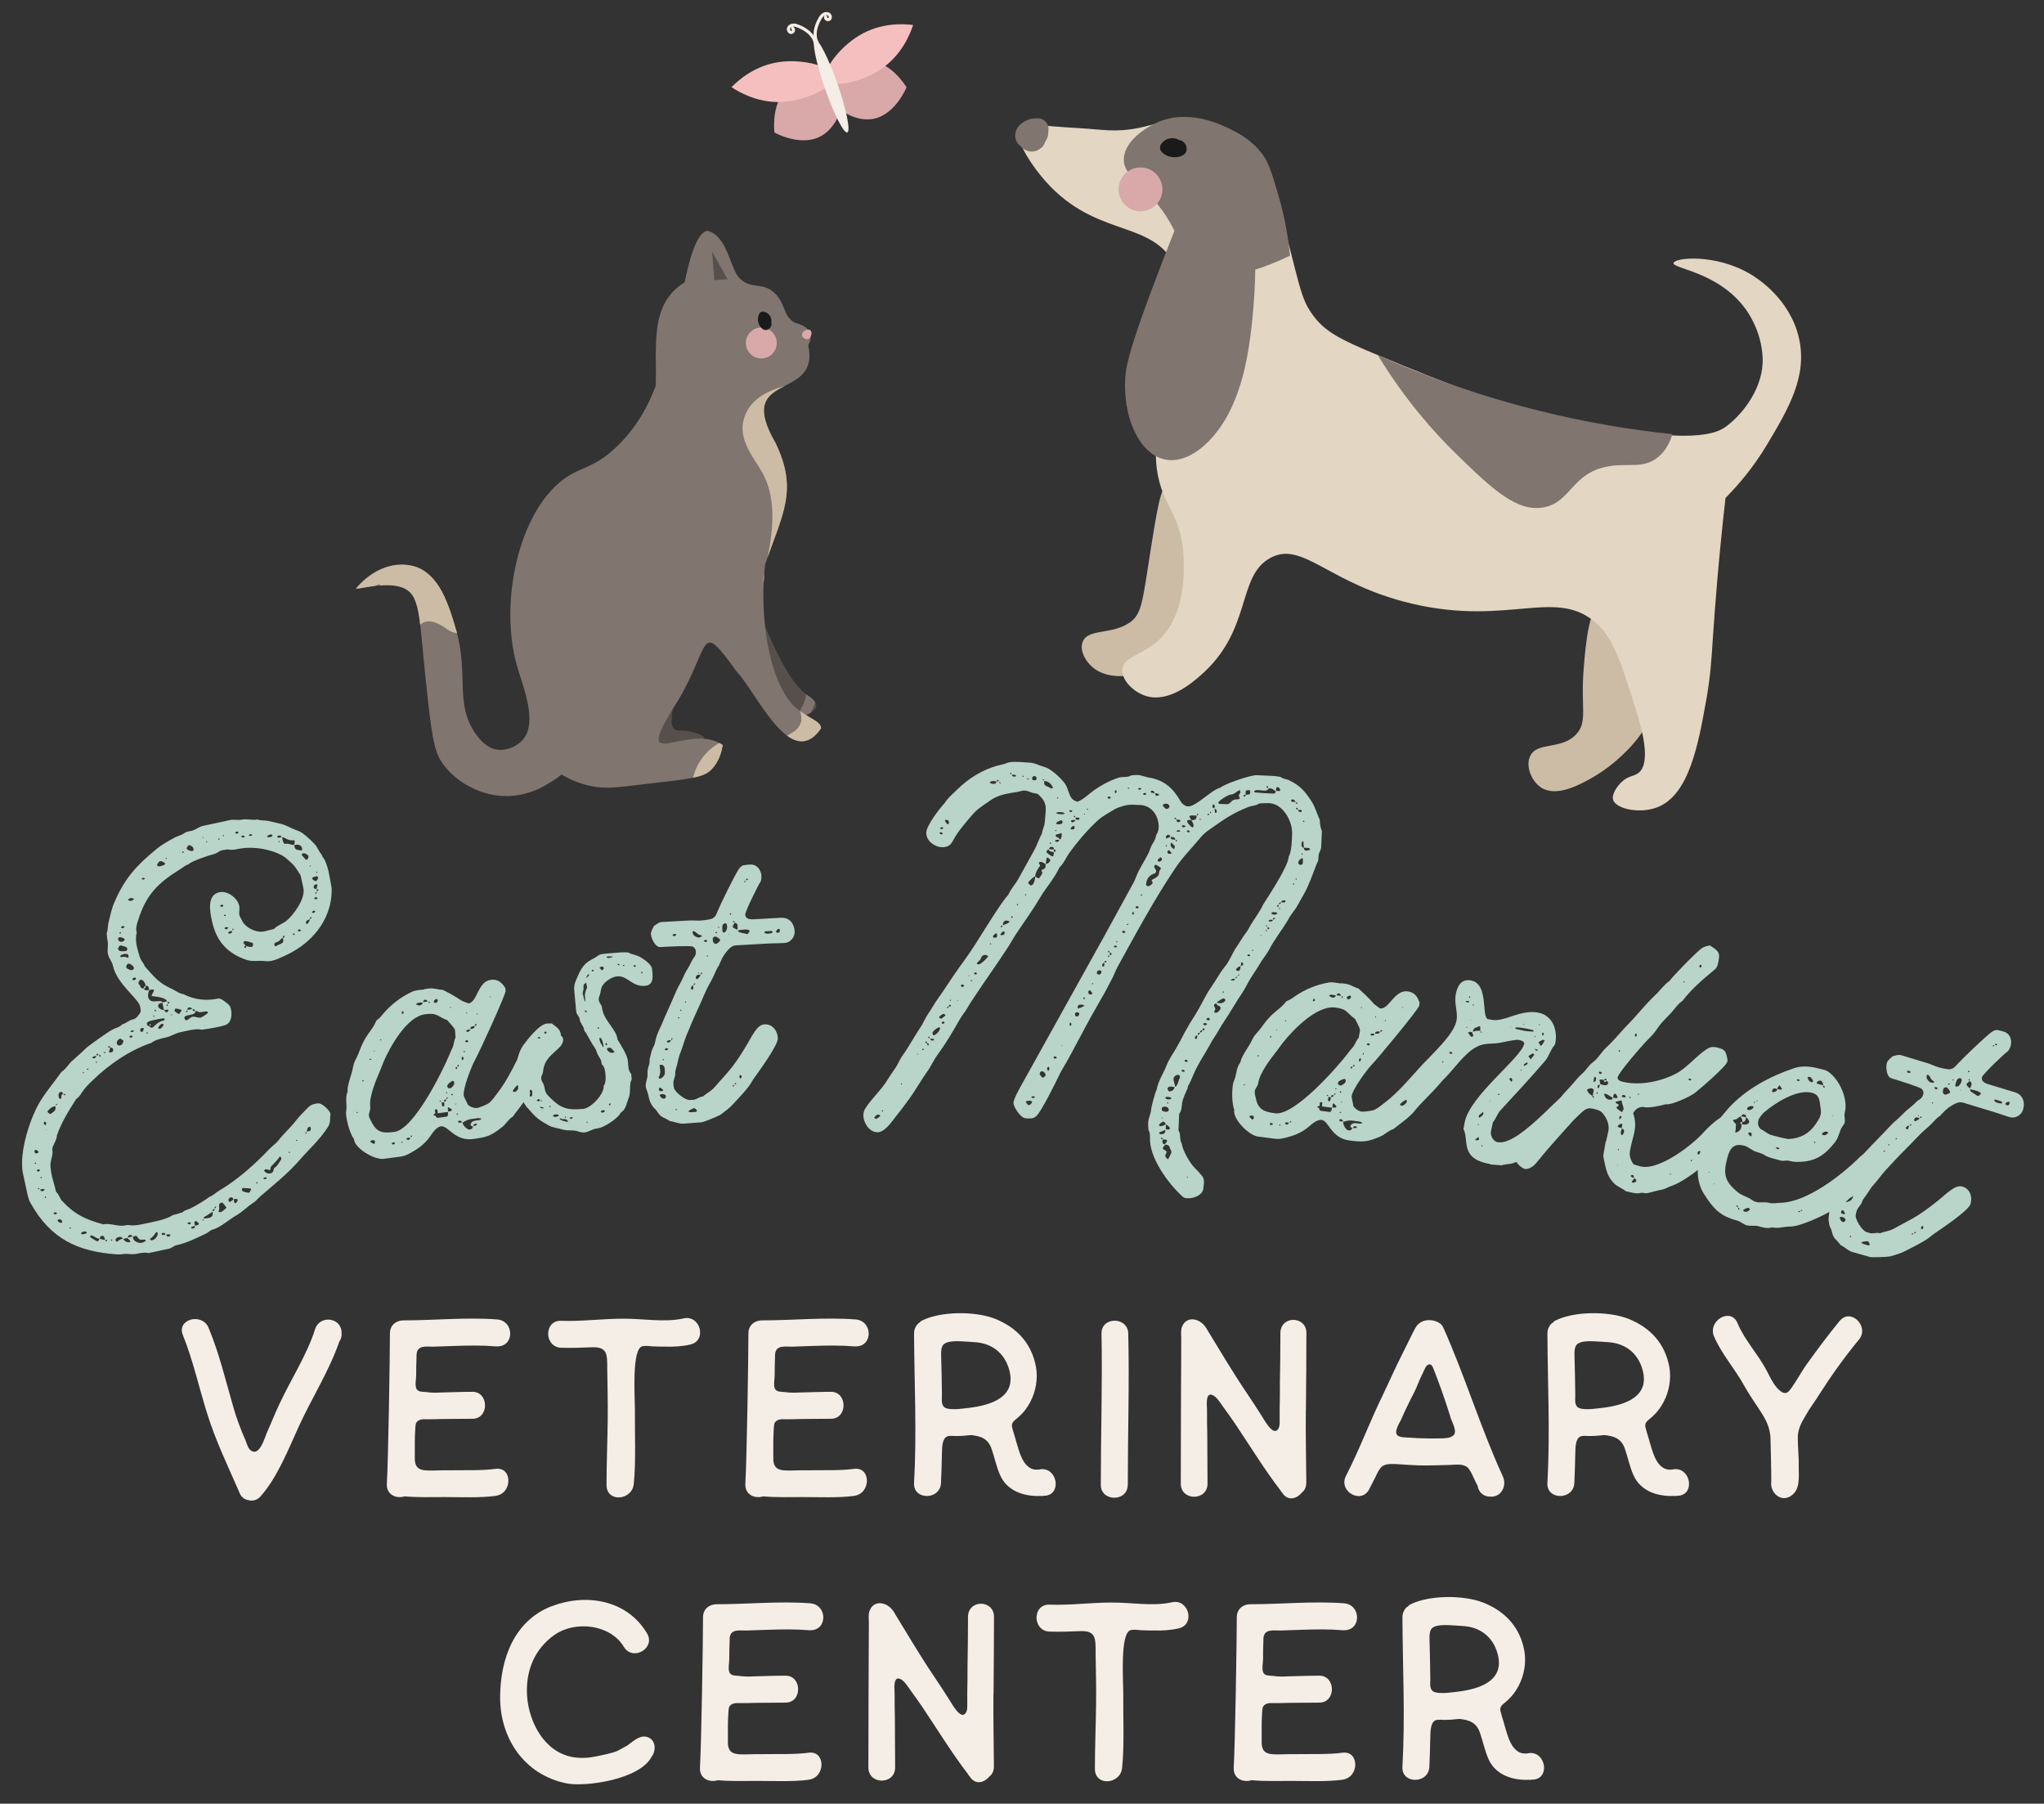 <?xml version="1.0" encoding="UTF-8"?>
<svg id="Layer_1" data-name="Layer 1" xmlns="http://www.w3.org/2000/svg" xmlns:xlink="http://www.w3.org/1999/xlink" viewBox="0 0 484 427">
  <rect x="0" y="0" width="484" height="427" fill="#333333" stroke="none"/>
  <defs>
    <style>
      .cls-1 {
        fill: none;
        stroke: #f5eee6;
        stroke-linecap: round;
        stroke-miterlimit: 10;
        stroke-width: .74px;
      }

      .cls-2 {
        clip-path: url(#clippath);
      }

      .cls-3, .cls-4 {
        fill: #80756f;
      }

      .cls-5, .cls-6 {
        fill: #574f4b;
      }

      .cls-7 {
        clip-path: url(#clippath-1);
      }

      .cls-6, .cls-8, .cls-9, .cls-10, .cls-11, .cls-4, .cls-12, .cls-13, .cls-14 {
        stroke-width: 0px;
      }

      .cls-8 {
        fill: #1a1a1a;
      }

      .cls-9 {
        fill: #ccbca5;
      }

      .cls-10 {
        fill: #d9a9a9;
      }

      .cls-11 {
        fill: #b9d4c9;
      }

      .cls-12 {
        fill: #f5bfbf;
      }

      .cls-13 {
        fill: #e3d6c3;
      }

      .cls-14 {
        fill: #f5eee6;
      }
    </style>
    <clipPath id="clippath">
      <path class="cls-6" d="m178.29,142.43c.99-.33,6.4,17.76,12.93,22.18.48.32,2.19,1.41,2.05,2.58-.16,1.32-2.6,2.39-4.02,2.35-6.88-.17-12.13-26.73-10.96-27.12Z"/>
    </clipPath>
    <clipPath id="clippath-1">
      <path class="cls-4" d="m183.69,104.97c5.29,11.09,1.71,16.45-2.51,28.62-1.32,10.9.35,26.31,6.51,33.27,3.29,3.19,6.88,3.76,6.71,5.61-7.12,10.23-15.02-8.23-19.89-13.38-9.24-12.78-5.95-6.51-14.09,6.97-11.71,18.35,2.35,4.6,10.71,10.3-.39,2.67-1.39,4.35-2.3,5.41-2.05,2.41-4.3,2.49-19.28,4.23-4.11.48-6.62.78-10.04,0-2.89-.65-5.12-1.78-6.55-2.63-.55.46-1.63,1.28-3.12,2.13-1.61,1.02-4.99,2.84-9.52,2.96-5.95.16-11.86-2.91-15.19-7.27-2-2.63-2.61-5.09-3.71-14.62-2.25-19.42-1.56-25.06-5.36-27.13-4-2.18-11.69.31-11.74-.13,0-.02.01-.04.02-.05,4-4.68,9.17-6.44,13.66-5.21,6.09,1.66,8.46,9.82,9.93,14.82,3.16,10.73-.31,17.5,4.57,24.67,2.03,2.99,3.9,3.72,5.15,3.92,2.38.37,4.78-.84,6.04-2.21,3.3-3.61,1.02-10.48-.89-16.33-4.74-14.57-.63-35.97,9.67-44.7,4.66-3.94,7.64-2.81,13.54-8.46,5.13-4.92,7.81-10.51,9.25-14.4.37-9.06-1.68-19.33,6.87-24.53.88-4.4,2.73-12.08,5.46-12.18,4.57,1.17,5.35,8.82,7.34,11,2.86,3.21,5.88.74,8.91,4.15,2.26,2.57,1.64,5.13,4.4,6.61,3.07.8,4.65,2.44,3.14,5.36,2.95,13.41-17.78,5.81-7.69,23.19Z"/>
    </clipPath>
  </defs>
  <path class="cls-10" d="m198.52,21.07c2.03,2.98-.11,8.6-3.67,10.89-4.58,2.94-10.66-.15-11.47-.58-.1-.92-.74-7.71,3.67-10.89,3.43-2.48,9.44-2.41,11.47.58Z"/>
  <path class="cls-10" d="m196.66,21.97c.26,3.6,5.35,6.68,9.5,6.26,5.33-.53,8.13-6.72,8.5-7.56-.49-.78-4.15-6.51-9.5-6.26-4.17.19-8.76,3.96-8.5,7.56Z"/>
  <path class="cls-12" d="m197.36,18.12c.25,2.37-6.01,5.53-11.58,5.98-5.94.48-10.57-2.15-12.57-3.47,1.68-1.7,5.67-5.23,11.58-5.98,5.55-.71,12.32,1.09,12.57,3.47Z"/>
  <path class="cls-12" d="m195.73,18.93c1.28,2.01,8.14.61,12.79-2.5,4.95-3.31,6.95-8.24,7.7-10.52-2.38-.29-7.7-.58-12.79,2.5-4.79,2.89-8.98,8.51-7.7,10.52Z"/>
  <ellipse class="cls-14" cx="196.82" cy="20.39" rx="1.58" ry="11.61" transform="translate(4.23 65.82) rotate(-19.19)"/>
  <path class="cls-1" d="m193.05,10.24c-.3-1.91-2.09-3.23-3.87-3.98-.43-.18-.89-.35-1.35-.32s-.95.29-1.1.73.16,1.02.63,1.02.74-.74.34-.98"/>
  <path class="cls-1" d="m193.5,10.08c-.95-1.69-.37-3.83.56-5.52.22-.41.48-.82.86-1.09s.92-.36,1.32-.11.51.9.14,1.19-1.04-.12-.87-.56"/>
  <path class="cls-9" d="m276.93,114.68c-1.73.2-2.38,2.28-4.34,14.71-2.13,13.49-2.17,16.15-5.36,18.17-4.32,2.74-9.58,1.26-10.84,4.33-.85,2.07.66,4.92,2.86,6.49,3.56,2.54,8.88,1.74,11.76.65,5.27-1.99,4.84-5.9,10.27-18.61,4.2-9.81,6.35-11.91,4.85-16.44-1.59-4.81-6.38-9.62-9.2-9.3Z"/>
  <path class="cls-9" d="m379.85,141.89c-3.6,1.09-4.37,10.47-4.85,16.44-.75,9.18,1.01,12.48-1.75,15.48-3.51,3.83-9.34,1.68-10.95,5.24-1.07,2.35.31,5.83,2.54,7.34,3.64,2.46,9.16-.6,11.92-2.13,7-3.89,18.02-13.88,16.22-26.26-1.32-9.11-9.25-17.27-13.12-16.1Z"/>
  <path class="cls-13" d="m298.04,36.23c-4.99-5.91-12.69-7.07-15.05-7.43-9.5-1.43-11.16,3.02-22.83,1.89-3.44-.33-6.9-.46-10.34-.74-5.85-.47-7.52-.7-8.29.29-1.6,2.05,1.96,7.75,5.03,11.49,12.09,14.71,25.37,10.01,31.37,20.46,3.43,5.99,2.02,13.66-.81,29.01-1.92,10.4-3.77,11.43-3.38,17.82.65,10.62,6.01,11.85,6.5,22.62.15,3.42.62,13.86-5.87,19.91-3.89,3.62-8.3,3.85-8.61,6.87-.26,2.58,2.66,5.47,5.65,6.37,5.32,1.61,10.8-3.1,12.68-4.72,12.61-10.84,8.62-23.6,16.73-27.99,7.68-4.16,13.7,6.16,33.5,10.83,23.35,5.5,34.48-4.25,44.17,5.09,3.71,3.57,5.48,9.2,9.01,20.45,1.34,4.25,3.48,12.17.5,14.52-1.15.91-2.44.62-4.08,2.22-.93.91-2.4,2.85-1.93,4.22.73,2.12,6.31,3.31,10.44,1.71,7.56-2.92,9.72-14.95,11.58-25.32,1.04-5.79,1.26-9.84,1.57-14.59.52-7.89,1.41-19.24,3-33.32,2.75-2.77,6.49-7.01,9.94-12.8,4.96-8.33,9.56-16.06,7.43-25.17-2.15-9.16-9.77-13.99-11.26-14.9-8.37-5.06-18.14-4.03-18.41-2.76-.3,1.37,10.52,2.03,16.98,10.8,1.06,1.44,3.82,5.66,4.11,11.56.34,6.81-4.4,13.19-8.57,16.29-1.99,1.48-7.66,5.05-38.04-1.82-18.12-4.1-27.33-7.91-44.49-15.01-9.14-3.78-12.38-5.56-15.17-9.18-3.46-4.49-3.31-8.02-8.33-25.98-2.15-7.69-2.45-9.98-4.72-12.68Z"/>
  <path class="cls-4" d="m273.81,29.08c-.74.34-7.53,3.57-7.7,8.55-.12,3.61,3.35,4.81,8.09,10.85,6.27,8,4.79,11.96,8.8,14.83,3.25,2.33,9.45,3.45,22.46-2.78-.34-3.54-1.06-8.59-2.79-14.46-1.67-5.69-2.37-7.73-3.76-9.58-2.57-3.42-5.74-5.01-7.55-5.9-2.41-1.18-10.11-4.94-17.55-1.51Z"/>
  <path class="cls-4" d="m326.26,84.08c6.52,10.71,13.37,18.33,18.51,23.34,8.51,8.31,14.38,13.85,20.71,12.7,6.5-1.18,6.63-8.02,15.08-9.66,4.86-.94,8.41.63,11.92-2.13,2.06-1.62,3.03-3.88,3.52-5.55-9.34-.97-19.9-2.65-31.31-5.48-14.99-3.71-27.87-8.5-38.43-13.22Z"/>
  <path class="cls-8" d="m279.65,33.5c-.78-.7-1.75-.91-2.76-.72-.14.03-.27.07-.4.12-.22.09-.45.18-.65.32-.4.29-.77.63-.99,1.08-.14.28-.2.55-.16.86s.16.55.37.78c1,1.09,2.55,1.47,3.98,1.2.35-.07.68-.2.99-.36.3-.15.55-.35.72-.64.16-.28.24-.61.24-.93,0-1.11-.93-2.08-2.04-2.08-.71,0-1.39.62-1.35,1.35s.59,1.35,1.35,1.35c.03,0,.06,0,.09,0l-.36-.05c.06,0,.11.02.16.04l-.32-.14c.05.02.1.05.15.09l-.27-.21s.08.08.12.12l-.21-.27c.04.06.08.12.11.18l-.14-.32c.03.07.05.13.06.21l-.05-.36c0,.06,0,.11,0,.17l.05-.36c0,.06-.02.11-.05.16l.14-.32-.02.04.49-.49c-.11.07-.23.13-.35.18l.32-.14c-.23.09-.46.16-.71.19l.36-.05c-.26.03-.52.03-.78,0l.36.05c-.26-.04-.51-.11-.76-.21l.32.14c-.23-.1-.44-.22-.63-.37l.27.21c-.12-.09-.22-.19-.32-.3l.21,1.64c.05-.1.11-.2.18-.29l-.21.27c.08-.1.17-.18.26-.26l-.27.21c.12-.09.25-.17.4-.23l-.32.14c.16-.07.32-.11.49-.14l-.36.05c.17-.02.34-.02.5,0l-.36-.05c.15.02.3.06.44.12l-.32-.14c.12.05.22.11.32.19l-.27-.21s.07.05.1.08c.27.24.59.4.96.4.33,0,.73-.15.96-.4s.41-.6.4-.96-.13-.72-.4-.96h0Z"/>
  <path class="cls-4" d="m288.11,37.7c-3.07.59-5.61,5.42-12.87,24.24-8.71,22.58-8.71,25.6-8.82,28.3-.39,9.73,4.26,19.2,11.58,18.67,5.17-.38,10.32-5.62,13.37-11.91,3.05-6.29,4.33-13.47,5.07-20.4,1-9.41,1.11-18.76.34-27.77-.14-1.59-2.25-7.38-1.78-7.78.08-.07.19.04.2.03.02-.05-3.9-3.99-7.09-3.38Z"/>
  <circle class="cls-10" cx="270.06" cy="44.83" r="5.19"/>
  <path class="cls-4" d="m245.74,28.03c-.5-.06-.99.02-1.49.1-.27.04-.53.11-.78.22-.31.13-.64.25-.94.42-.21.12-.4.28-.6.43-.18.14-.37.27-.52.44-.18.21-.36.43-.51.66-.04.06-.08.12-.11.19-.04.09-.24.5-.3.73-.04.13-.05.3-.06.42-.01.11-.05.29-.05.42-.01.57.16,1.06.4,1.56.02.05.05.09.08.13.14.19.28.42.46.58.44.4.77.58,1.32.78.28.1.66.12.9.14.1,0,.21.01.31,0,.42-.04.87-.08,1.28-.23s.86-.33,1.25-.56c.54-.32,1.13-.83,1.41-1.4.14-.28.29-.58.34-.89.1-.59.16-1.08-.03-1.66-.33-1.04-1.11-1.82-2.15-2.13-.31-.09-.65-.14-.98-.12-.27.02-.55.06-.82.11-.07.02-.14.04-.21.06-.29.11-.61.23-.88.39-.29.18-.56.4-.81.61-.1.08-.19.17-.27.27-.19.23-.45.53-.59.82s-.3.6-.36.92c-.05.26-.09.54-.11.81,0,.06,0,.12,0,.19.03.27.05.56.12.83.01.06.04.12.06.18.22.58.4.93.82,1.4.04.05.09.09.14.14.2.16.41.35.64.48.19.1.45.2.65.27.03.01.06.03.1.03.26.07.54.1.82.11.88.04,1.74-.37,2.38-.95.23-.21.44-.47.58-.75.24-.48.44-1.04.39-1.58.01-.35-.06-.68-.22-.99-.1-.32-.28-.59-.53-.83-.23-.25-.51-.43-.83-.53-.31-.16-.63-.23-.99-.22l-.68.09c-.43.12-.81.34-1.13.66l-.4.52c-.23.4-.35.83-.35,1.29,0,.05,0,.09,0,.13l.09-.68c0,.05-.02.1-.04.16l.26-.61s-.05.1-.08.14l.4-.52s-.07.08-.12.12l.52-.4c-.06.05-.13.09-.2.12l.61-.26c-.06.03-.13.04-.2.05l.68-.09c-.07,0-.13,0-.2,0l.68.09c-.06-.01-.11-.03-.17-.05l.61.26c-.06-.03-.11-.06-.16-.09l.52.4c-.07-.05-.12-.11-.18-.18l.4.52c-.05-.07-.09-.14-.13-.22l.26.61c-.04-.09-.06-.19-.08-.29l.09.68c-.01-.1-.01-.2,0-.3l-.09.68c.02-.11.04-.21.08-.31l-.26.61c.06-.13.13-.25.21-.36l-.4.52c.1-.12.21-.23.33-.33l-.52.4c.14-.11.29-.21.46-.28l-.61.26c.11-.05.23-.08.34-.1l-.68.09c.08,0,.15,0,.23,0l-.68-.09c.06,0,.12.02.18.05l-.61-.26s.08.05.12.07l-.52-.4s.06.05.08.08l-.4-.52s.06.08.08.13l-.26-.61s.03.09.04.14l-.09-.68c0,.06,0,.13,0,.19l.09-.68c-.01.08-.03.15-.06.23l.26-.61c-.03.07-.07.14-.12.2l.4-.52c-.07.08-.14.15-.22.21l.52-.4c-.21.15-.44.26-.67.37l.61-.26c-.22.09-.44.16-.67.19l.68-.09c-.13.02-.26.02-.4,0l.68.09c-.08-.01-.16-.03-.23-.06l.61.26s-.08-.04-.12-.07l.52.4s-.07-.06-.1-.1l.4.52s-.06-.08-.08-.13l.26.61c-.02-.06-.04-.12-.05-.18l.09.68c0-.06,0-.11,0-.16l-.09.68c.01-.07.03-.13.06-.2l-.26.61c.04-.09.1-.18.16-.26l-.4.52c.09-.12.2-.22.32-.31l-.52.4c.2-.16.43-.29.66-.39l-.61.26c.27-.11.54-.19.83-.23l-.68.09c.26-.03.51-.03.77,0,.35.01.68-.06.99-.22.32-.1.59-.28.83-.53.25-.23.43-.51.53-.83.16-.31.23-.63.22-.99l-.09-.68c-.12-.43-.34-.81-.66-1.13l-.52-.4c-.4-.23-.83-.35-1.29-.35h0Z"/>
  <g>
    <path class="cls-6" d="m163.12,176.54c.5-.12,3.67-.87,3.64-1.77-.02-.76-2.34-1.45-3.87-1.7-1.91-.3-2.44.12-3.09-.35-1.79-1.32.1-6.28-.35-6.45-.32-.12-1.66,2.27-5.29,10.65"/>
    <g>
      <path class="cls-5" d="m178.29,142.43c.99-.33,6.4,17.76,12.93,22.18.48.32,2.19,1.41,2.05,2.58-.16,1.32-2.6,2.39-4.02,2.35-6.88-.17-12.13-26.73-10.96-27.12Z"/>
      <g class="cls-2">
        <path class="cls-4" d="m190.88,162.27c.06.52.07,1.05.04,1.57,0,.14-.02.28-.03.42,0,.07-.03.38,0,.09-.02.26-.09.52-.14.77-.11.5-.27.98-.45,1.45-.05.13-.05.13,0,0-.03.06-.06.13-.09.19-.04.1-.09.19-.14.28-.13.25-.27.49-.41.73-.34.55-.14,1.39.45,1.7s1.33.14,1.7-.45c1.23-1.99,1.81-4.42,1.57-6.75-.07-.64-.52-1.28-1.24-1.24-.61.03-1.32.55-1.24,1.24h0Z"/>
      </g>
    </g>
    <g>
      <path class="cls-3" d="m183.69,104.97c5.29,11.09,1.71,16.45-2.51,28.62-1.32,10.9.35,26.31,6.51,33.27,3.29,3.19,6.88,3.76,6.71,5.61-7.12,10.23-15.02-8.23-19.89-13.38-9.24-12.78-5.95-6.51-14.09,6.97-11.71,18.35,2.35,4.6,10.71,10.3-.39,2.67-1.39,4.35-2.3,5.41-2.05,2.41-4.3,2.49-19.28,4.23-4.11.48-6.62.78-10.04,0-2.89-.65-5.12-1.78-6.55-2.63-.55.46-1.63,1.28-3.12,2.13-1.61,1.02-4.99,2.84-9.52,2.96-5.95.16-11.86-2.91-15.19-7.27-2-2.63-2.61-5.09-3.71-14.62-2.25-19.42-1.56-25.06-5.36-27.13-4-2.18-11.69.31-11.74-.13,0-.02.01-.04.02-.05,4-4.68,9.17-6.44,13.66-5.21,6.09,1.66,8.46,9.82,9.93,14.82,3.16,10.73-.31,17.5,4.57,24.67,2.03,2.99,3.9,3.72,5.15,3.92,2.38.37,4.78-.84,6.04-2.21,3.3-3.61,1.02-10.48-.89-16.33-4.74-14.57-.63-35.97,9.67-44.7,4.66-3.94,7.64-2.81,13.54-8.46,5.13-4.92,7.81-10.51,9.25-14.4.37-9.06-1.68-19.33,6.87-24.53.88-4.4,2.73-12.08,5.46-12.18,4.57,1.17,5.35,8.82,7.34,11,2.86,3.21,5.88.74,8.91,4.15,2.26,2.57,1.64,5.13,4.4,6.61,3.07.8,4.65,2.44,3.14,5.36,2.95,13.41-17.78,5.81-7.69,23.19Z"/>
      <g class="cls-7">
        <path class="cls-9" d="m187.27,91.01c-4.55,1.07-9.39,2.93-11.01,7.78-1.58,4.71,1.48,8.57,3.8,12.33,4.66,7.54,2.6,16.95.78,25.22-.4,1.8.54,3.7,2.39,4.21,1.71.47,3.81-.58,4.21-2.39,1.87-8.52,3.78-17.78.57-26.23-.76-2-1.72-3.82-2.91-5.6-.98-1.46-2.06-2.97-2.39-4.39-.06-.24-.06-.84.12-1.26.16-.36.66-.91,1.09-1.23,1.31-.98,3.41-1.42,5.16-1.83s2.87-2.48,2.39-4.21c-.51-1.84-2.4-2.81-4.21-2.39h0Z"/>
        <path class="cls-9" d="m188.89,167.56c.12.13.24.29.37.42-.08-.08-.44-.63-.21-.24.18.29.34.58.5.89.19.36-.27-.77-.1-.22.05.15.1.29.14.44.1.33.19,1.42.12.27.02.31.06.62.05.93,0,.15,0,.31-.02.46-.04.59.06-.06.05-.26.02.28-.12.64-.2.9-.05.17-.15.36-.18.53.04-.21.34-.73.08-.22-.14.28-.31.54-.48.8-.22.35.5-.58.11-.14-.11.12-.22.25-.33.37-.25.26-.56.47-.81.74.18-.19.58-.43.13-.12-.14.1-.28.19-.42.28-.57.37-1.17.69-1.78.98-.34.16-.68.32-1.02.47-.16.07-.31.14-.47.2-.6.26.71-.3.07-.03-.86.36-1.55.73-2.04,1.57-.43.73-.61,1.81-.34,2.64s.78,1.63,1.57,2.04,1.81.69,2.64.34c3.58-1.5,7.55-3.26,9.24-7.04,1.78-3.99,1.16-8.61-1.85-11.85-1.22-1.31-3.62-1.33-4.84,0-1.29,1.41-1.3,3.44,0,4.84h0Z"/>
        <path class="cls-9" d="m170.69,188.83c-.09-.35-.16-.69-.21-1.05l.12.91c-.12-.89-.12-1.77,0-2.66l-.12.91c.07-.5.17-.99.32-1.48.07-.23.14-.45.23-.68.26-.68-.31.66,0,0,.22-.45.47-.89.76-1.31.02-.04.17-.29.21-.29,0,0-.54.65-.2.28.18-.2.35-.4.54-.59.17-.17.34-.33.53-.48.55-.47-.58.41.01,0,.41-.29.85-.54,1.31-.76.03-.01.32-.16.32-.15,0,.01-.81.31-.32.14.22-.08.45-.16.68-.23.51-.15,1.04-.26,1.57-.33l-.91.12c.83-.1,1.65-.1,2.48,0l-.91-.12c.35.05.7.12,1.05.2,1.73.43,3.79-.55,4.21-2.39s-.53-3.75-2.39-4.21c-4.42-1.09-9.3.16-12.52,3.41s-4.46,8.13-3.33,12.54c.44,1.73,2.47,2.95,4.21,2.39s2.86-2.35,2.39-4.21h0Z"/>
        <path class="cls-9" d="m87.81,138.9c.02.13.01.34.05.45.06.2-.16.14.09-.14-.24.27.06-.06.15-.13-.28.2.14-.09.21-.13.74-.42,1.44-.61,2.46-.92,2-.6,4.17-1.26,5.97-1.01s2.92,1.15,4.2,2.58,2.38,3.57,3.36,5.44l5.91-3.45c-2.29-3.38-6.46-5.23-10.49-4.11-4.06,1.12-6.87,5.07-6.86,9.23.01,3.26,4.8,4.84,6.37,1.73.09-.2.2-.39.31-.57-.22.26-.19.24.07-.06.3-.26.32-.29.05-.08.18-.12.37-.24.56-.34.36-.18.39-.19.09-.05.21-.07.42-.13.64-.18.41-.08.43-.09.07-.03.22-.02.44-.02.66-.02,1.14-.06,3.1,1.01,4.11,1.8,1.46,1.13,3.42,1.42,4.84,0,1.18-1.18,1.47-3.7,0-4.84-2.68-2.08-5.75-3.89-9.28-3.8-3.24.09-6.54,1.74-8.04,4.71l6.37,1.73c0-.09.07-.93,0-.55-.06.34.1-.3.12-.36.08-.23.06-.22-.05.03l.15-.3c.11-.2.22-.39.35-.58-.29.43.85-.74.42-.44.18-.13.38-.24.57-.35-.4.22.06-.03.27-.08.07-.02.7-.13.34-.09-.41.05.52.01.51.01.3,0,.39.07.05,0,.26.06.52.13.78.21.5.16-.38-.22.07.04.23.13.47.26.69.42-.29-.21-.13-.06.05.08.62.49-.16-.34.28.3,1.04,1.53,3.01,2.2,4.68,1.23s2.09-3.04,1.23-4.68c-3.01-5.7-7.12-11.4-14.24-11.44-3.09-.02-6.4.9-9.27,2.04-3.69,1.47-6.13,4.41-5.49,8.52.29,1.83,2.57,2.84,4.21,2.39,1.95-.54,2.68-2.38,2.39-4.21h0Z"/>
        <path class="cls-9" d="m102.21,136.46c-3.04-.03-6.08-.07-9.11-.1-1.79-.02-3.5,1.59-3.42,3.42s1.5,3.4,3.42,3.42c3.04.03,6.08.07,9.11.1,1.79.02,3.5-1.59,3.42-3.42s-1.5-3.4-3.42-3.42h0Z"/>
      </g>
    </g>
    <circle class="cls-10" cx="180.27" cy="81.2" r="3.66"/>
    <path class="cls-8" d="m182.58,76.6c.12-.34.11-.69.05-1.04-.05-.27-.15-.54-.3-.76-.19-.29-.42-.52-.72-.71s-.65-.28-1-.3c-.31-.02-.69.19-.82.47-.34.7-.43,1.53-.16,2.27.15.41.35.77.65,1.09.18.2.42.41.68.48.33.09.72.02,1.01-.16s.49-.42.61-.72c.07-.17.11-.33.12-.53,0-.14-.01-.31-.07-.44-.1-.24-.21-.43-.44-.57-.2-.12-.5-.17-.73-.1s-.45.22-.57.44-.19.5-.1.73c.02.04.03.08.03.12l-.03-.25s0,.08,0,.12l.03-.25s-.02.08-.03.12l.1-.23s-.05.09-.08.13l.15-.19s-.05.06-.08.09l.19-.15s-.08.06-.13.08l.23-.1s-.07.02-.11.03l.25-.03s-.06,0-.09,0l.48.13-.03-.02.19.15c-.12-.1-.23-.21-.33-.33l.15.19c-.11-.14-.2-.3-.27-.46l.1.23c-.07-.17-.11-.34-.14-.52l.03.25c-.02-.18-.02-.36,0-.54l-.03.25c.02-.17.07-.33.13-.48l-.1.23s.03-.06.04-.09l-.82.47s.06,0,.09,0l-.25-.03c.09.01.18.04.27.08l-.23-.1c.09.04.16.09.24.14l-.19-.15c.09.07.17.15.24.24l-.15-.19c.07.09.13.19.17.3l-.1-.23c.04.11.07.22.09.33l-.03-.25c.01.09.01.18,0,.28l.03-.25c-.01.08-.03.16-.06.24-.08.22-.02.54.1.73s.34.39.57.44c.24.06.52.04.73-.1s.35-.33.44-.57h0Z"/>
    <path class="cls-10" d="m191.4,78.04c-.28,0-.56.07-.81.21-.12.06-.23.15-.33.24-.07.07-.13.15-.18.22-.06.08-.1.18-.13.27-.09.24-.04.52.08.74.04.08.1.15.16.2.13.11.22.17.38.22.18.06.36.04.54,0,.12-.02.24-.08.34-.13.06-.03.12-.07.18-.11.07-.05.16-.11.23-.19.05-.06.1-.12.14-.18s.07-.15.1-.22c0-.02.01-.03.02-.05.02-.07.03-.16.03-.23,0-.02,0-.03,0-.05,0-.08-.01-.16-.04-.24-.02-.05-.05-.14-.08-.19,0,0,0-.01-.01-.02-.03-.05-.09-.12-.12-.16,0,0-.01-.01-.02-.02-.12-.11-.25-.19-.4-.23-.17-.04-.29-.03-.46,0-.09.01-.2.07-.27.1-.03.02-.06.03-.09.05-.07.05-.16.11-.23.18s-.13.15-.18.23-.09.18-.12.26c-.02.06-.03.13-.04.19,0,.05-.02.09-.02.14,0,.08.02.16.03.24,0,.02,0,.04.01.05.02.07.06.15.09.22.04.08.11.16.17.23s.14.13.23.17c.15.07.29.12.46.12.26-.01.5-.11.68-.29.05-.05.1-.12.14-.18,0,0,0-.02.01-.02.03-.06.06-.13.08-.19.05-.17.04-.31,0-.48-.02-.1-.07-.18-.13-.25-.05-.08-.12-.14-.21-.19-.08-.05-.18-.08-.27-.09-.1-.02-.2-.02-.29.01-.18.06-.35.17-.44.34l-.07.18c-.04.13-.04.26,0,.39h0c0-.05-.02-.12-.03-.19,0,.01,0,.03,0,.04l.03-.2s0,.03-.01.05l.07-.18s-.02.03-.03.04l.12-.15s-.02.03-.04.04l.15-.12s-.04.02-.06.03l.18-.07s-.03.01-.05.01l.2-.03s-.04,0-.05,0l.2.03s-.04,0-.05-.01l.18.07s-.04-.02-.05-.03l.15.12s-.03-.03-.05-.05l.12.15s-.03-.05-.04-.08l.07.18s-.02-.06-.02-.09l.03.2s0-.05,0-.08l-.03.2s.02-.07.03-.11l-.07.18s.04-.07.06-.11l-.12.15s.07-.08.12-.12l-.15.12s.06-.04.09-.06l-.18.07s.06-.02.09-.03l-.2.03s.04,0,.06,0l-.2-.03s.03,0,.04.01l-.18-.07s.02.01.03.02l-.15-.12s.02.02.03.03l-.12-.15s.02.02.02.04l-.07-.18s0,.03.01.04l-.03-.2s0,.04,0,.07l.03-.2s-.01.04-.02.07l.07-.18s-.02.04-.04.06l.12-.15s-.05.05-.08.07l.15-.12c-.07.05-.14.1-.22.13l.18-.07s-.1.04-.15.04l.2-.03s-.06,0-.1,0l.2.03s-.03,0-.05-.01l.18.07s-.03-.01-.04-.02l.15.12s-.02-.02-.03-.03l.12.15s-.02-.03-.02-.04l.07.18s0-.02,0-.04l.03.2s0-.03,0-.05l-.03.2s.01-.05.02-.07l-.07.18s.03-.06.05-.09l-.12.15s.08-.08.12-.12l-.15.12c.06-.05.13-.09.21-.12l-.18.07c.07-.03.14-.05.22-.06l-.2.03s.09,0,.13,0c.1,0,.2-.02.28-.06.09-.03.17-.08.24-.15.07-.07.12-.15.15-.24.05-.09.07-.18.06-.28,0-.19-.07-.39-.22-.52s-.32-.21-.52-.22h0Z"/>
    <path class="cls-4" d="m168.26,59.73c-.33,1.48-.66,3.05-.22,4.5s1.95,2.7,3.42,2.29c-1.73-2.41-2.91-5.21-3.45-8.12-.06.33-.12.65-.19.98"/>
    <path class="cls-6" d="m168.65,59.79l.47,6.54c1.05-.08,2.1-.16,3.15-.24-1.27-2.27-2.55-4.55-3.82-6.82"/>
  </g>
  <g>
    <path class="cls-11" d="m77.84,206.49c.23,1.06.38,2.13.6,3.19.21.98.04,2.55-.09,3.51-1.07,6.11-5.45,10.63-10.97,13.1-1,.47-1.93.93-2.99,1.16-.81.18-1.34.12-2.12.03-1.21-.08-2.51.2-3.79-.2-4.68-1.55-7.27-4.48-8.3-9.28-.47-2.2-1.24-6.12,1.77-6.77,1.95-.42,4.3,1.37,4.7,3.24.16.73-.11,1.47.05,2.2.05.24.19.47.32.7.29.53.49,1.09.92,1.5,1.09,1.13,3.07,1.98,4.61,1.64.81-.18,1.53-.41,2.34-.59.75-.84,2.04-1.21,2.91-1.91,1.74-1.4,4.56-5.33,4.05-7.69l-.56-2.6c-.11-.49-.14-.65-.49-1.09-.5-.74-.92-1.5-1.57-2.13-.73-.61-1.41-1.4-2.28-1.89-3.1-1.72-7.32-2.34-10.82-1.58-.73.16-1.48.23-2.2.05-.41.09-.91.11-1.32.2-.73.16-1.28.79-2.01.94-1.14.25-5.26,1.65-5.96,2.39-.8.26-1.36.8-2.04,1.21-5.26,3.26-8.05,6.08-9.91,12.1-.31.92-.61,1.92-.31,2.88-.28,1.08-.21,2.17.02,3.23.19.9.47,1.77.74,2.65.26.8.87,1.26,1.13,2.06,2.14,2.43,3.23,3.9,6.25,5.29.94.39,1.88,1.21,2.93,1.33,2.5,1.33,5.46,1.63,8.15,1.05.73-.16,1.79.81,2.3,1.21.51.4.66.71.8,1.36.28,1.3.1,3.22-1.33,3.69-.55.2-1.12.33-1.69.45-1.3.28-2.54.46-3.86.66-1.16-.26-2.38,0-3.44.23l-1.71.37c-1.22.26-2.25,1-3.48,1.26-1.06.23-2.44.53-3.31,1.23-5.23,1.81-9.98,5.05-13.92,8.88-.92.88-1.83,1.76-2.54,2.85-.38.59-.77,1.19-1.36,1.57-1.79,2.77-3.49,5.52-4.6,8.66.07,1.09-1.23,2.57-1.06,3.38.26,1.22-.55,2.59-.45,3.84.06.67.12,1.34.26,1.99.3,1.38.76,2.73,1.06,4.11.73.61.86,1.6,1.5,2.23,2.99,3.19,5.54,4.34,9.7,5.48,1.71-.37,3.45.62,5.24.23.41-.09.49-.1.93-.03,1.23.16,2.45-.1,3.67-.37,1.95-.42,4.92-.89,6.63-2.03.81-.18,1.53-.41,2.32-.67.48-.53,1.23-.61,1.85-.91,1-.47,3.72-2.08,4.51-2.76.88-.27,1.49-1,2.25-1.42,4.45-2.66,8.23-6.03,11.85-9.8.69-.75,1.52-1.26,2.19-2.09,1.27-1.64,2.84-3,4.11-4.63.86-1.12,1.85-2.1,2.83-3.08.56-.55.93-.8,1.67-.96.33-.07.65-.14.99-.13.87.07,2.57,1.66,2.75,2.47-.18,1.15.1,2.02-.6,3.11-1.83,2.95-4.56,5.33-6.8,7.94-2.73,3.14-6,5.72-9.16,8.45-.58.47-1.03,1.16-1.71,1.56-1.42.9-2.59,2.18-4.04,3-1.52.84-3.95,2.98-5.5,3.32-.57.12-1.05.65-1.59.94-2.32,1.1-4.62,2.27-7.14,2.82-.57.12-1.05.65-1.62.78l-4.96,1.07c-1.18-.34-2.35.17-3.52.25-.67.06-1.39-.13-2.06-.07-.59.04-1.16.16-1.76.12-9.33-.62-15.86-3.64-20.61-12.24-.54-.91-.84-2.71-1.05-3.69l-.69-3.17c-1.05-4.88,1.69-13.48,4.37-17.63,1.47-2.27,3.17-4.26,4.73-6.47,1.05-.65,1.65-1.81,2.51-2.59,1.06-1,2.22-1.93,3.27-3,.71-.66,5.36-3.97,6.28-4.42.76-.42,1.76-.55,2.36-1.28.9-.19,1.5-.92,2.4-1.11.98-.21,1.41-.98,1.92-1.78.07-.44-.03-.93-.12-1.34-.4-1.87-5.48-5.29-6.42-9.6-.21-.98-.97-1.75-1.18-2.72-.23-1.06.13-2.16-.1-3.22-.12-.57-.16-1.16-.21-1.74.33-.84.22-1.75.45-2.65.42-1.62.73-3.31,1.43-4.82,2.44-5.64,5.21-8.62,9.84-12.43,1.37-1.15,2.97-2,4.49-2.84.62-.3,1.35-.46,1.95-.85.97-.63.84-.44,1.9-.67.98-.21,1.75-.97,2.72-1.18l6.43-1.39c.89-.19,1.89.1,2.79-.09,1.22-.26,2.52.22,3.74-.04.84.33,1.73.14,2.63.37l2.87.66c1.16.26,2.15.9,3.27,1.34l1.12.44c1.04.46,2.86,2.19,3.64,3.05.66.71.97,1.75,1.64,2.46.12.57.63.97.84,1.52.36.86.63,1.74.82,2.63ZM8.75,273.01c.24-.05.33-.07.35-.33-.13-.23-.45-.5-.69-.45-.24.05-.29.23-.24.48.04.16.17.39.41.34l.16-.03Zm-.37,2.21l-.21.22.28.11.13-.2-.2-.13Zm.86,1.6l-.33.07c-.06.1-.23.13-.19.3l.3.19c.16-.04.47-.19.42-.43l-.2-.13Zm-.31,4.49c.05.24.22.21.4.26-.03-.16-.05-.24-.15-.31l-.24.05Zm1.61.34c-.07-.33-.79-.09-1.03-.03.05.24.27.45.59.38.08-.02.47-.19.44-.35Zm-.74-2.65l.11-.28-.28-.11-.05.18.22.21Zm1.15-13.19c-.04-.16-.31-.27-.48-.24-.06.1-.13.2-.09.36l.03.16c.1.06.22.21.33.35.05-.18.26-.4.2-.64Zm-.15,17.83l.13-.2-.22-.21-.13.2.22.21Zm.2-16.05l.05-.18-.16.03.12.14Zm2.08-5.73c-.98.21-1.09.49-1.79,1.15l-.05.18c.13.23.47.58.79.51.73-.58,1.36-.8,1.05-1.84Zm.16,25.6c.08-.02.23-.13.29-.23-.2-.13-.31-.27-.56-.22-.16.04-.23.13-.29.23.05.24.31.27.56.22Zm.24-26.11l-.18-.05-.09.36c.08-.02.24-.05.31-.15l-.04-.16Zm.45,27.32s-.15.12-.23.13l-.05.18c.05.24.55.56.79.51s.33-.07.27-.31c-.09-.41-.39-.6-.79-.51Zm.98-29.76c-.05-.24-.19-.47-.51-.4-.57.12-.61.73-.5,1.22.03.16.19.47.43.42.41-.09-.1-.83.58-1.23Zm.56.22c-.12-.14-.3-.19-.46-.16.03.16.15.31.33.35l.13-.2Zm.96,31.64l.2.13.21-.22-.28-.11-.13.2Zm2.75,1.28l.38.17.81-.18c.06-.1.23-.13.19-.3-.4-.26-.48-.24-.88-.15-.16.03-.53.29-.5.45Zm.58-37.94l.13-.2-.2-.13-.13.2.2.13Zm1.16-.93l-.04-.16-.18-.05-.13.2.2.13.15-.12Zm.37,39.6c.03.16,1.38.89,1.68,1.09.33-.07.62-.3.55-.63-.67.06-1.47-.88-2.04-.75l-.19.3Zm.94-42.19c.33-.07.53-.29.55-.63l-.24.05c-.16.04-.73.16-.68.4l.38.17Zm.65,1.05l.13-.2-.2-.13-.13.2.2.13Zm.45-1.88l-.25-.37c-.29.23-.19.3-.24.48l.49-.11Zm.54.14c-.12-.14-.28-.11-.44-.07.04.16.17.39.33.35l.11-.28Zm-.27,43.32c.38.17.82.25,1.26.32-.07-.33-.23-1.06-.63-.97-.73.16-.37.25-.63.65Zm1.18-43.85l.21-.22-.2-.13-.21.22.2.13Zm.63,44.32c-.12-.14-.3-.19-.46-.16.04.16.09.41.33.35l.13-.2Zm1.37-45.34c-.05-.24-.41-.34-.67-.37-.04-.16-.15-.31-.33-.35l-.21.22c.04.16.46.16.54.14l-.3,1c.05.24.38.17.54.14.41-.09.52-.37.43-.77Zm-.54,45.25l.2.13.21-.22-.28-.11-.13.2Zm1.13.1l.1.06c.04.16.13.23.3.19.35-.33.81-.6,1.3-.71-.17-.39-.53-.48-.94-.39-.41.09-.86.36-.75.84Zm1.87-47.33c-.3-.19-.51-.4-.79-.51-.39.17-.89.62-.78,1.11.09.41.3.62.71.53.57-.12.81-.6.86-1.12Zm-1.28-21.69c.16.73,1.48.53,1.97.43.14-.12.19-.3.24-.48-.14-.65-1.15-.6-1.63-.84-.24.05-.63.65-.57.89Zm.01-2.3c.09.41.48.66.89.57.24-.05.71-.24.64-.56-.07-.33-.89-.57-1.22-.5-.24.05-.37.25-.32.49Zm.48-1.72l-.21.22.3.19.11-.28-.2-.13Zm.17,5.92c.59-.04.9-.19,1.47.11.1.06.18.05.26.03.06-.1.11-.28.09-.36l-.07-.33-.3-.19c-.26-.03-.51.02-.77,0-.15.12-.23.13-.47.19-.16.03-.29.23-.42.43l.2.13Zm.02-6.99c.1.06.3.19.46.16.16-.03.29-.23.44-.35-.2-.13-.3-.19-.54-.14-.16.03-.31.15-.35.33Zm.5,73.72c.47.58.78.85,1.61.76l.13-.2c-.17-.39-.53-.48-.68-.79l-1.06.23Zm2.58-64.17c-.11-.49-.7-.87-1.16-1.03l-.33.07c-.21.22-.4.51-.35.76.11.49.81.59,1.19.77.24-.05.71-.24.64-.56Zm-1.46,63.84l1.14-.25c-.13-.23-.35-.44-.67-.37-.33.07-.44.35-.46.61Zm.68-79.68c.33-.07.53-.29.84-.44-.3-.19-.5-.32-.9-.23-.16.03-.62.3-.58.47l.64.2Zm.46,32.09l-.02-.08c-.03-.16-.46-.16-.54-.14l-.21.22c.03.16.13.23.31.27l.24-.05.21-.22Zm.18-1.15l.13-.2-.2-.13-.41.09-.21.22c.04.16.44.07.52.06l.16-.04Zm.34-12.25c.16-.04.23-.13.29-.23l-.03-.16c-.03-.16-.22-.21-.38-.17-.24.05-.37.25-.5.45.22.21.38.17.62.12Zm-.41,60.8c.02.08-.05.18-.01.34.18.81,1.37,1.24,2.11,1.08.24-.05.55-.2.78-.34l.11-.28c-.13-.23-.87-.07-1.13-.1-.87-.07-.65-1.05-1.39-.89-.16.04-.31.15-.47.19Zm2.99-59.49c-.1-.49-.58-1.49-1.23-1.35-.24.05-.54.63-.49.87.05.24.33.35.37.52q.16.73.91.66c-.07-.33.22-.56.53-.71-.01.34-.2.64-.51.79.15.31.43.42.84.33.18.05.24-.05.41-.09l-.05-.24c-.09-.41-.24-.71-.68-.79l-.08.02Zm-.45,10.15l-.28-.11c-.33.07-.65.14-.56.55.05.24.09.41.35.44.52-.37.35-.33.49-.87Zm.28-35.4c-.12-.14-.31-.27-.56-.22l-.21.22.12.14c.18.05.26.03.42,0,0,0,.15-.12.23-.13Zm.51,36.68l.21-.22-.2-.13-.21.22.2.13Zm4.19-3.46l-.22-.21c-.91.11-1.73.29-2.62.48-.41.09-1.55.33-1.42.9.07.33.35.44.63.55.22.21.25.37.66.28.41-.09,1.07-1.34,2.78-1.71l.19-.3Zm-3.7-6.87c-.17.38-.34,1.18-.25,1.59.44,2.03,2.81.41,3.43,1.3l1.06-.23c-.43-1.19-3.64-1.09-3.69-1.33.09-.36.62-1.07.57-1.31-.07-.33-.87-.07-1.11-.02Zm.29,8.03l.13.23c-.16.03-.23.13-.39.17.05-.18.01-.34.26-.4Zm-.05,51.02l.22.21.24-.05c.81-.18,1.32-.97,1.33-1.73l-.22-.21-.23.13c-.38.59-.78,1.11-1.38,1.49l.04.16Zm.68-52.86l.2.13.13-.2-.2-.13-.13.2Zm.31-1.34l.22.21.21-.22-.3-.19-.13.2Zm2.54-34.78c-.07-.33-.91-.66-1.15-.6-.33.07-.52.37-.63.65-.15.12-.11.28-.07.44.12.15.36.09.54.14.24-.05,1.38-.3,1.31-.62Zm-.4,37.98l-.28-.11c-.47.19-.74.5-.98.98.04.16.22.21.31.27.49-.1.82-.52.98-.98l-.03-.16Zm1.24-3.33l-.28-.11c-.24.05-.57.12-.83.09l-.37-1.71c-.49.1-1.14.25-1,.9.09.41.96.9,1.37.81.12.15.38.6.63.55.24-.05.43-.35.48-.53Zm-1.66,53.07l.22.21.73-.16c-.13-.23-.35-.43-.67-.37-.16.04-.31.15-.27.31Zm1.1-88.8l.13-.2-.2-.13-.13.2.2.13Zm.78,88.82c-.34-.01-.51.02-.83.1.13.23.29.53.61.46.16-.03.45-.27.42-.43l-.2-.13Zm-.59-54.03c.16-.03.19-.3.16-.46-.14.12-.23.13-.29.23l.05.24.08-.02Zm.12-1.05l.1.49c.16-.03.39-.17.35-.33l-.46-.16Zm1.09,3.09l-.12-.15-.13.2q.02.08.12.14l.13-.2Zm.54-1.05l.05.24c.2.13.83.67.99.64s.61-.73.66-.91c-.3-.19-1.2-.42-1.52-.35l-.17.38Zm2.09-37.24l.13-.2-.22-.21-.21.22.3.19Zm.25,39.03c.03.16.22.63.47.58.57-.12.87-.7,1.44-.82.65-.14,1.26.32,1.99.17.24-.05,1.75-.97,1.7-1.22-.04-.16-.3-.19-.4-.25-.41.09-.91.11-1.32.2-.49.11-.76-.35-1.24-.24,0,.77-1.18.85-1.75.97-.24.05-.98.21-.89.62Zm.37-1.44l.2.13c.23-.13.19-.3.07-.44-.08.02-.23.13-.27.31Zm1.81-38.54c-.1-.49-.5-.74-.96-.9l-.24.05c-.14.12-.48.53-.43.77.07.33.99.64,1.31.57.24-.05.37-.25.32-.5Zm-1.48,38.13l1.14-.25c-.15-.31-.43-.42-.84-.33-.24.05-.26.4-.3.58Zm0,50.5l.4.26.16-.04c.16-.03.23-.13.27-.31-.03-.16-.46-.16-.54-.14-.08.02-.23.13-.29.23Zm.91,1.08c.03.16.38.17.54.14.24-.05.35-.33.38-.59-.16.03-.99.13-.92.45Zm.32-51.76c.11.49.17.39.61.46-.09-.41-.29-.53-.61-.46Zm.55,51.06l.03.16c.16-.03.99-.13.92-.45-.03-.16-.56-.64-.73-.61-.49.11-.3.58-.23.9Zm1.83-.99c.24-.05.29-.23.25-.4-.06.1-.23.13-.29.23l.04.16Zm.12-90.55l.11-.28-.24.05.13.23Zm.2,90.05c.41-.09.75-.08,1.16-.16.81-.18,1.05-.65.88-1.47-.68.4-1.18.85-1.88,1.17-.16.03-.19.3-.16.46Zm.62-89.04l.21-.22-.2-.13-.13.2.12.15Zm1.48,87.31c.33-.07.45-.27.38-.59-.33.07-.45.27-.38.59Zm.6-1.15c-.15.12-.19.3-.16.46.16-.04.31-.15.35-.33l-.2-.13Zm.85-86.79l.21-.22-.2-.13-.21.22.2.13Zm-.06,88.07c.18.05.36.09.52.06.24-.05,1.03-.73,1.24-.95l.05-.18c-.22-.21-.77-1.2-1.09-1.13-1.14.25-.24,1.24-.75,2.04l.03.16Zm.38-72.38c.03.16.38.17.54.14l.21-.22c-.03-.16-.22-.21-.31-.27-.16.03-.49.11-.43.35Zm.78-16.52l.13-.2-.2-.13-.14.12.22.21Zm.55,18.7l-.22-.21c-.08.02-.23.13-.19.3l.28.11.13-.2Zm.2,3.28l.43-.35c-.18-.05-.38-.17-.54-.14l-.16.04c-.16.03-.23.13-.19.3.04.16.3.19.46.16Zm1.28.4l-.73.16-.21.22c.07.33.31.27.56.22.33-.07.35-.33.38-.59Zm-.87,63.8c.03.16.15.31.25.37l.24-.05c.21-.22.52-.37.73-.58l.18.81.2.13c.24-.05.64-.56.59-.81-.07-.33-.64-.2-.96-.13l-.08.02c-.05-.24-.2-.55-.53-.48-.33.07-.7.32-.61.73Zm1.19-64.29l-.18-.05c-.06.1-.03.26-.09.36.16-.04.24-.05.31-.15l-.03-.16Zm1.2-22.83l-.22-.21-.33.07s-.14.12-.23.13l.03.16c.1.06.22.21.38.17.08-.02.39-.17.35-.33Zm1.03,1.23c.16-.04.41-.09.45-.27-.2-.13-.31-.27-.56-.22-.16.03-.23.13-.27.31l.38.17Zm-.2,83.07c-.05.18-.01.34.02.51.05.24,1.4.55,1.64.5.16-.04.51-.79.48-.95-.64-.2-1.29-.06-1.91-.18l-.23.13Zm2.53-58.11c-.64-.2-1.3-.49-1.97-.43-.15.12-.21.22-.26.4.22.21.37.52.58.73-.24.05-.42,0-.35.33l.2.13c.24-.05.29-.23.24-.48.46.16.84.33,1.33.22.24-.05.35-.33.3-.58l-.07-.33Zm-.29-25.4l.21-.22c-.18-.05-.38-.17-.54-.14l-.37.25c.1.06.3.19.46.16l.24-.05Zm1.27,81.99l-.21.22.2.13.21-.22-.2-.13Zm1.89-1.09c-.08.02-.41.09-.37.25.3.19.38.17.7.1l.11-.28-.2-.13-.24.05Zm-.17-1.58c.37.52.93.74,1.49.61,1.06-.23.49-1.3,1.22-1.46.56-.55.93-1.22,1.37-1.91l-.07-.33s-.12-.15-.13-.23l-.18-.05c-.57.89-1.43,1.67-2.12,2.42-.05.18-.09.79-.25.82-.28-.11-.74-.27-1.06-.2-.16.04-.21.22-.27.31Zm2.02-79.38l-.31-.27c-.24.05-.57.12-.8.26l-.27.31c.3.19.79.09,1.11.01l.27-.31Zm2.76,23.84l-.12-.15c-.23.14-.27.31-.22.56-.41.09-.58.47-.87.7-.29.23-.7.32-1,.47-.13.2-.19.3-.14.54,0,0,.12.14.13.23l.18.05c.95-.72,2.13-.38,1.7-1.98.24-.05.41-.09.34-.41Zm-1.37-23.29l.73-.16c-.13-.23-.27-.45-.59-.38-.24.05-.49.11-.42.43l.28.11Zm.15,1.07l.13-.2-.2-.13-.13.2.2.13Zm3.54.6c.03-.26.17-.8.13-.96s-.2-.13-.28-.11c-1.5.15-2.15-.9-2.7-.69l.12.57c.07.33.23,1.06.72.95.73-.16,1.34.31,2.01.25Zm-1.18,72.64l-.13.2.2.13.13-.2-.2-.13Zm1.11-51.25l.21-.22c-.05-.24-.22-.21-.38-.17l-.03.26.2.13Zm.08-21.31c.28,1.3.47,1,1.72,1.25.24-.05.17-.38.14-.54-.19-.89-1.14-.95-1.85-.71Zm.57,69.7l-.13.2.2.13.15-.12-.22-.21Zm1.06-49.53c-.1-.06-.31-.27-.48-.24-.16.04-.31.15-.27.31s.2.13.3.19c.16-.04.33-.07.45-.27Zm.57-18.26l-.24.05-.19.3.13.23c.2.13.81,1.02.98.98.33-.07.56-.55.49-.87-.07-.33-.84-.75-1.17-.68Zm.46,66.41l.16-.03c.06-.1.13-.2.09-.36-.16.04-.31.15-.25.4Zm.35-49.64c.31-.15.75-.84.68-1.17-.45.27-.73.16-.93.8l.05.24.2.13Zm-.03,49.14l.41-.09c.41-.09.63-.22.53-.71-.03-.16-.09-.41-.33-.35-.41.09-.59.81-.6,1.15Zm.98-62.89l-.2-.13-.13.2.18.05.15-.12Zm.15,12.14l-.18-.05c-.14.12-.27.31-.16.46.16-.03.31-.15.34-.41Zm.88-1.47l-.28-.11c-.16.03-.31.15-.45.27l-.05.18c.1.06.28.11.36.09.24-.05.39-.17.42-.43Zm.66-7.98c-.07-.33-.4-.26-.64-.2-.24.05-.81.18-.74.5.05.24.65.63.89.57s.55-.63.49-.87Zm-.14,1.73c-.1-.06-.2-.13-.36-.09-.33.07-.6.38-.53.71.07.33.35.43.68.37.01-.34.2-.64.21-.98Zm0,3.15c-.03-.16-.3-.19-.46-.16l-.16.03-.13.2.03.16c.18.05.34.01.52.06.08-.02.23-.13.19-.3Zm-.29-.96l.14-.54c-.23.13-.37.25-.32.5l.18.05Zm.12-4.96l.13-.2-.2-.13-.13.2.2.13Zm.08,4.32l.37-.25q-.23-.29-.48-.24l.11.49Z"/>
    <path class="cls-11" d="m130.11,248.5c.21,1.57-3.89,7.91-4.72,9.87-.88,2.22-2.56,4.04-3.98,5.99-1.09.65-1.6,1.81-2.6,2.53-2.58,2.03-3.55,2.33-6.77,2.76-4.37.59-5.89-3.24-7.63-3-1.07.14-2.05,1.62-2.61,2.45-.99,1.39-2.27,2.49-3.75,3.36-.93.55-1.94,1.18-3.1,1.34l-4.12.55c-2.06.28-6.88-2.43-7.01-4.68-.92-1.22-1.61-3.81-1.81-5.3-.07-.5-.12-.91-.02-1.43.22-1.46-.33-3.06.32-4.49-.14-1.07.58-3.18.93-4.32.3-.88.34-1.81.66-2.61.31-.8.8-1.53,1.1-2.42.55-1.5,1.2-2.93,2.12-4.23.63-.92,1.36-1.78,1.8-2.85.19-.45.12-.35.5-.66.62-.42.96-.97,1.47-1.54,1.82-2.09,4.1-3.83,6.63-5.01.95-.46,1.96-.43,2.95-.56v-.08s1.14-.16,1.14-.16c1.07-.14,2.14.3,3.23.32,1.44.73,2.8,1.47,4.18,2.38.56.43,1.24.5,1.88.84,2.16-.21,2.16-5.16,5.29-5.58,1.65-.22,2.6.58,3.45,1.89l.09.66c.11.82-6.26,14.62-7.21,16.34-.88,1.55-2.94,6.86-2.72,8.51.06.41.8,1.57.96,2.14.57.51,1.46.9,2.29.78.5-.07,2.24-.81,2.7-1.12.76-.61,1.32-1.44,1.89-2.19,2.8-3.57,4.44-7.57,6.6-11.47.2-.36.41-.73.7-1.02.44-.48.92-.63,1.58-.72,1.9-.26,2.57,1,3.43,2.39.09.07.12.24.13.32Zm-45.37,14.84l-.19-.14-.14.19.19.14.14-.19Zm1.01-7.44l.19.14.22-.2-.19-.14-.23.2Zm20.6-6.05c.25-.62.5-1.24.84-1.88.31-.8.28-1.63.69-2.36-.08-.58-.07-1.17-.15-1.74s-1.42-1.82-1.83-2.36c-2.38-.86-2.26-1.8-5.23-1.4-4.37.59-8.22,7.57-9.83,11.23-.32.72-.55,1.5-.88,2.22-.96,2.23-2.62,6.15-2.29,8.54.1.74-.4,1.4-.31,2.06.08.58.5,1.19.73,1.66,1.25,2.44,2.85,2.47,5.33,2.14,4.54-.61,11.21-14.02,12.93-18.12Zm-18.85.94c.02.17.11.15.27.13l.14-.19-.27-.13-.14.19Zm1.28,19.48c-.03-.25-.22-.39-.47-.36-.25.03-.4.14-.64.25l.12.24c.19.14.46.27.73.41.25-.03.29-.37.26-.54Zm-.29-21.46l.19.14.05-.26-.24.12Zm1.49-2.64l.1.15.24-.12-.19-.14-.15.1Zm3.25,24.76c.16-.02.22-.2.3-.29-.12-.24-.28-.21-.45-.19l-.31.21v.08c.03.16.21.22.37.2h.08Zm2.11-.54l-.19-.14-.14.19.19.14.14-.19Zm-.25-30.54l.2.22.3-.29c-.02-.16-.06-.41-.3-.38h-.08s-.11.45-.11.45Zm2.03,29.46l-.74.1-.13.27c.02.16.36.2.53.18.25-.03.29-.37.35-.55Zm.44-.48l-.16.02c-.16.02-.14.19-.12.35.16-.02.32-.13.29-.37Zm.95-31.03c.27.13.62.25.95.21.41-.06.54-.33.66-.68-.33.04-.59,0-.84.03l-.57.16-.21.28Zm1.69-.56l1.07-.14c-.12-.24-.31-.46-.64-.42-.33.04-.38.3-.43.56Zm1.62.2c-.03-.25-.21-.31-.37-.29l.13.32.25-.03Zm3.88,26.94c.5-.07.39-.81.35-1.14l-2.39.32-.11-.83-.27-.13c-.17.02-.24.12-.31.21l.11.82-.16.02-.3.29c.02.16.45.19.53.18.03.25.24.56.57.51l1.98-.27Zm-2.33-27.9c-.25.03-.7.43-.66.68.1.15.21.31.37.29.41-.06.63-.34.57-.75l-.28-.21Zm1.1,24.37c-.01-.08-.02-.16-.21-.31l-.22.2.43.11Zm.1.15c.03.25.05,1,.38.96.41-.06.23-.79.2-1.03l-.58.08Zm1.08-.73c-.33.04-.57.16-.51.57.41-.05.56-.24.51-.57Zm.28-1.63l-.19-.14-.14.19.19.14.14-.19Zm-.02,1.09c-.15.1-.21.28-.19.45.17-.02.24-.12.3-.29l-.1-.15Zm.56-2.09l.33-.04c.3-.29.82-.78.76-1.19l-.04-.33-.28-.21c-.33.04-1.4.86-1.34,1.27.04.33.24.56.57.51Zm-.1,5.47c.17-.02.66-.09.63-.34s-.66-.5-.84-.64c-.22.2-.1.52-.07.77-.07.09.02.16.03.25l.25-.03Zm.13-24.62l.19.14.15-.1-.19-.14-.15.1Zm.76,20.64l-.2-.22-.22.2.2.22.22-.2Zm.55,2.19l.12.24.13-.27-.25.03Zm.03-8.49l.21.31c.16-.02.2-.36.18-.53-.16.02-.25.03-.39.22Zm.22,10.97l.19.14.23-.2-.19-.14-.22.2Zm.44-11.73c-.15.1-.21.28-.19.45.16-.02.33-.05.38-.3l-.19-.14Zm.17,13.75l.74-.1c-.14-.4-.31-.46-.81-.39l-.13.27.2.23Zm.65-15.12c.02.16.12.24.29.3.06-.18.12-.35.19-.45-.1-.15-.13-.32-.31-.46-.05.26-.21.28-.17.61Zm4.68,14.15c-.45-.19-.86-.14-1.27-.08l-1.24.17c-.74.1-1.37.44-1.98.86.08.58,1.07,1.7,1.73,1.61.41-.05.79-.36.74-.77-.25.03-.52-.1-.56-.43.22-.87.97-.89,1.72-.99.33-.04.66-.09.87-.37Zm-4.24-15.89l.2.22.14-.19-.2-.22-.14.19Zm.35-2.4c.1.15.36.2.53.18l.23-.2v-.08c-.03-.16-.2-.14-.29-.21-.25.03-.32.13-.46.31Zm.26-2.47l.28.21c.41-.05.64-.25.68-.59-.33.04-.99.13-.96.38Zm.01-4.28l.1.15.14-.19-.1-.15-.14.19Zm1.76,3.12c-.5.07-.81.19-.75.69l.16-.02c.41-.06.9-.2.83-.7l-.25.03Zm.86,23.23l-.27-.13-.33.04c-.25.03-.29.37-.35.55.24-.12.48-.15.73-.18l.21-.28Zm-.53-23.27c.15-.1.47-.23.45-.4-.08.01-.26-.05-.26-.05-.16.02-.3.29-.19.45Zm.38-2.82l.11.15.14-.19-.1-.15-.14.19Zm3.16-3.95l.24-.12-.19-.14-.05.26Zm6.76,20.92l-.19-.14c-.33.04-.95,1.05-1.16,1.33l.12.24c.18.06.34.04.51.02.31-.21.82-.78.76-1.19l-.03-.25Zm1.83-3.86l-.2-.23-.05.26.25-.03Zm1.62-2.32c-.02-.16-.06-.41-.23-.47l-.3.29.02.16c.02.17.13.32.29.3s.14-.19.21-.28Z"/>
    <path class="cls-11" d="m152.77,233.39c-3.15.28-4.15-2.47-6.64-2.25-1.24.11-2.82,1.17-3.48,2.23-.44.71-.36,1.54-.64,2.23-.14.35-.27.69-.23,1.11.07.75.69,1.19.74,1.69.28,3.15,3.48,5.2,3.7,7.69.79,1.35,2.33,3.64,2.47,5.13.09.99.03,2.25.77,3.02l.12,1.33c-.67.98-.15,3.02-.7,4.32-.48,1.13-.61,2.56-1.62,3.32-.23.19-.4.2-.45.54-.89,1.25-3.88,3.27-5.46,3.41-1.08.1-1.93.84-2.93.93-.58.05-1.09-.07-1.61-.27-1.21-.39-2.43-.03-3.63-.43-1.03-.33-2.29-.38-3.26-.96-2.82-1.59-3.01-1.9-5.15-4.3-.75-.85-1.11-2.07-1.85-2.93-.07-.83-.22-1.57-.3-2.4l-.13-1.41h.08c-.07-.75-.22-1.57-.29-2.32-.14-1.57.62-4.23,1.59-5.57,1.04-1.43,3.81-5.02,5.63-5.19.41-.04.75.02,1.17-.02,1.08.91,2.03,1.24,2.18,2.9.27.23.46.46.49.79.22,2.49-4.13,3.3-4.7,7.27-.05.34-.03.59-.17.93-.2.52-.36.62-.31,1.2.04.41.23.73.43,1.05.5.96.26,1.98,1.09,2.83,2.86,3,4.25,3.63,8.4,3.26,1.91-.17,5.03-3.54,4.86-5.45.6-.81.49-1.97.4-2.96-.07-.83-.22-1.57-.86-2.18-.08-.91-.28-1.23-.76-1.94-.38-.55-.45-1.3-.83-1.85-.77-1.1-1.38-2.3-2.07-3.49-.11-.24-.47-.54-.49-.79-.09-.99-.98-1.58-1.07-2.58-.06-.66-.77-1.1-.83-1.85l-.45-4.97c-.13-1.49.31-2.12.86-3.42.76-1.74,1.49-2.97,3.24-3.88.4-.2.8-.41,1.19-.69.55-.38.87-.58,1.53-.64l3.81-.34c.66-.06,1.42-.04,2.09-.02.88.51,1.97.58,2.86,1.08.88.51,2.75,1.76,2.84,2.84.14,1.57.59,3.79-1.65,3.99Zm-27.27,17.4l-.26-.14-.15.18.18.15.23-.19Zm.52,8.56c-.01-.17-.11-.32.05-.42-.11-1.24-.14-.57-.87-1.26l-.07.09c.03.33.29.48.32.81l.19.23c-.16.1-.23.27-.21.44s.04.41.29.39l.31-.28Zm.05-12.46c-.07.09-.06.26-.05.34q0,.08.1.16c.25-.02.23-.27.21-.44.07-.09.07-.17.06-.26l-.02-.25c-.09-.07-.17-.07-.26-.06-.07.09-.14.26-.14.35q0,.08.1.16Zm1.36,2.13l-.25.02c-.91.08-.85.75-.79,1.49,0,.08.12.41.29.39.25-.02.6-1.64.75-1.91Zm.1-3.52c-.32.2-.69.73-.65,1.15.01.17.11.24.2.32l.32-.11c.13-.43.44-.71.57-1.14l-.27-.23h-.17Zm-.41,14.99c.01.17.19.23.35.22.08,0,.41-.04.4-.2-.02-.25-.2-.32-.44-.29l-.31.28Zm.68-13.85c-.07.09-.14.26-.3.36.08,0,.25-.02.32-.11l-.02-.25Zm.04,15.37c.02.25.37.39.79.43,0-.08.07-.17.15-.18-.26-.14-.6-.2-.94-.25Zm.16.9c.17-.01.33-.03.51.04l.07-.09-.58.05Zm.22-2.19v.08s.08-.09.08-.09v-.17s-.1,0-.1,0v-.08s-.09,0-.09,0l-.07.09.18.15Zm.86-16.46c-.17.02-.15.18-.23.27l.27.23c.16-.1.23-.19.31-.28v-.08s-.28-.23-.28-.23l-.07.09Zm1.34,17.68l-.18-.15-.23.19.26.14.15-.18Zm.98,2.5c.17-.01.9-.16.89-.33-.03-.33-.53-.29-.78-.26l-.25.02-.39.29c.17.07.27.23.44.21l.09.08Zm3.09.89h-.08s-.09-.07-.09-.07c-.02-.25-.62-.36-.87-.34l-.07.09c-.26-.06-.52-.2-.78-.26l-.08.09c.04.41,1.66.77,1.99.74l-.02-.25Zm-.75-.85l.18.15.15-.18-.18-.15-.15.18Zm1.84,0l-.58.05v.08s-.06.17-.06.17l.18.15h.08s0-.09,0-.09h.17s.23-.2.23-.2v-.17Zm3.43-30.64c-.04-.41-.16-.9-.2-1.32l-.14.26c-.57.22-.54.55-.49,1.05s-.24,1.02-.2,1.52l.1.16c.02.25.31,1.64.56,1.62-.13-1.41-.34-1.89.37-3.29Zm.02,5.76c-.1-.16-.2-.32-.29-.39l-.25.02.03.33.25-.02.18.15.07-.09Zm.16,25.97l-.25.02-.07.09h.08s-.07.08-.07.08v.08s.08-.09.08-.09l.25-.02v-.17Zm-.29-33.99c.06-.26.62-.56.6-.81l-.1-.16-.16.1v.08c-.24.02-.37.45-.35.7v.08Zm1.36-1.63h.17s.08-.11.08-.11v.08s.08-.09.08-.09v-.17s-.1-.07-.1-.07h-.17c-.08.1-.24.12-.23.29l.17.07Zm1.64,13.56l-.09-.08c0-.08-.01-.17-.11-.24h-.17s.03.35.03.35l.33-.03Zm.93,3.84c.06-.26-.4-1.72-.74-1.69l-.16.1.03.33c.05.58.44,1.13.73,1.61v.17s.18-.01.18-.01l.05-.34-.1-.16Zm.13-18.15c-.02-.25-.2-.4-.45-.38-.17.01-.4.2-.56.3.19.23.45.38.56.62.16-.1.48-.29.45-.54Zm.28,33.82l-.27-.23c-.25.02-.41.12-.65.22l-.07.17c.1.16.27.23.44.21.17-.01.32-.11.48-.21l.07-.17Zm.18-15.64h.08s.09.07.09.07h.08s.07-.18.07-.18l-.02-.25-.09-.07h-.17s-.08.11-.08.11l.03.33Zm1.64-20.87c-.26-.14-.6-.11-.93-.08l-.17-.07v.08c-.08-.08-.16.01-.23.1h-.08s.01.17.01.17h.08s0,.08,0,.08l.16-.1.26.14h.17s.07-.19.07-.19l.17.07.07-.09c.09.07.26.06.34.05l.07-.17Zm-1.16,21.58l-.23.27c.3.56.75.94,1.42.88.17-.01.32-.11.39-.29l-.92-.92-.66.06Zm.59,13.07c-.16.1-.23.19-.3.36v.08s.1.07.1.07h.17s.14-.36.14-.36h-.08s-.01-.16-.01-.16Zm2.24-32.79c-.09-.08-.26-.14-.44-.21l-.07.17c.1.16.26.14.44.21l.07-.17Zm1.18.14l-.18-.15-.23.19v.08s.18.07.18.07l.23-.19Zm2.6.1l-.18-.15h-.17s-.14.28-.14.28l.18.15.25-.02.08-.09v-.17Zm1.65,1.61l-.19-.23-.15.18v.08s.2.23.2.23l.14-.26Z"/>
    <path class="cls-11" d="m184.99,217.28c1.99-.11,3.08,1.41,3.18,3.24.07,1.33-1.02,2.64-2.35,2.72-2.16.12-2.08.03-4.24.15l-7.31.41c-.66.04-1.07.31-1.54.75-.95.89-1.64,2.01-2.15,3.2-.58,1.53-.38.6-1.05,2.06-.67,1.45-.51,1.28-1.27,2.65-1.22,2.07-2.01,4.36-3.05,6.51-.97,2.06-1.85,4.19-2.73,6.32-.51,1.28-.85,2.63-1.36,3.91-.52,1.2-.61,2.45-1.04,3.73-.14.42-.21.76-.18,1.18.05.83-.5,1.53-.45,2.36.02.42.04.75.15,1.16.31.98,2.66,2.85,3.74,2.79l.91-.05c.58-.03,1.38-.74,2.21-.79.87-.8,2.01-1.28,2.79-2.24,1.41-1.66,2.99-3.25,4.3-4.99,1.24-1.65,2.39-3.47,3.46-5.28.68-1.21,1.36-2.49,2.22-3.54.47-.53,1.03-.97,1.78-1.02,1.91-.11,3.08,1.49,3.18,3.24.09,1.66-4.4,7.75-5.56,9.4-.47.61-.76,1.29-1.23,1.9-1.08,1.48-2.43,2.8-3.68,4.21-.94,1.05-2.06,1.87-3.18,2.68-.4.27-3.9,1.72-4.4,1.75-1.41.08-2.9.25-4.32.33-1.08.06-2.03-.47-3.12-.58-.61-.38-1.21-.68-1.81-.98-.6-.3-1.05-.94-1.42-1.51-.09-.16-.27-.32-.44-.48-.88-.87-1.28-1.93-1.51-3.17-.13-.74-.58-1.47-.62-2.22-.05-.91.48-1.78.43-2.69-.06-1,.09-1.42.37-2.36.22-.6.02-1.17.24-1.76.21-.68.26-1.35.56-1.95.3-.6.53-1.03.65-1.7.25-1.43.85-2.63,1.45-3.92,1.1-2.65,2.37-5.3,3.47-7.95.52-1.2,1.21-2.24,1.72-3.43.81-1.88,1.14-1.9,1.96-3.69.52-1.11,1.1-1.23,1.03-2.39-.03-.5-.3-.9-.73-1.13-.68-.29-6.33.02-7.66.1-1.25.07-2.2-2.04-2.26-3.12-.03-.58.51-1.36.73-1.87.56-.37,1.12-.9,1.87-.94l6.48-.36c.91-.05,1.67.07,2.59.02.58-.03,2.32-.21,2.89-.5.24-.18.48-.28.64-.54.24-.26.3-.52.45-.86.81-1.96,3.95-8.39,5.1-10.2.23-.35.7-.87,1.11-.98.49-.11,1.16-.15,1.66-.18,1.58-.09,2.57,1.27,2.65,2.69.02.42-.03.92-.18,1.34-.47.53-3.69,7.12-3.65,7.79.07,1.33,1.57,1.16,2.48,1.11l6.07-.34Zm-28.64,34.78l-.16.18c.02.41.13.83.15,1.24.03.58-.1,1.17-.41,1.61.1.33.35.23.6.22.72-.54.96-.8.9-1.72-.04-.75,0-1.58-1.09-1.52Zm-.33,5.94c0,.08.18.32.27.32l.5-.03.32-.18c-.18-.16-.62-.63-.87-.62-.16.09-.24.18-.23.35v.17Zm1.67,1.49c-.02-.33-.53-.47-.77-.46h-.25c-.17.02-.33.12-.49.21.19.49.55.89,1.13.85.25-.01.39-.44.38-.6Zm-.82-8.62l.18.16.16-.18-.18-.16-.16.18Zm1.44-2.5c-.17-.07-.35-.23-.51-.22-.17,0-.32.18-.4.27,0,.17.26.24.43.23l.48-.28Zm.08-1.59c.25-.01.4-.27.47-.53-.33.02-.5.03-.83.13l-.16.18.26.24h.25Zm.87-.88l-.09-.16c-.24.1-.24.26-.23.43.17,0,.24-.1.32-.27Zm.88-24.56l-.18-.24h-.17c-.17.02-.58.13-.57.29.09.08.26.24.43.23l.33-.1.16-.18Zm-.19,41.35c0,.08.09.16.18.16h.08s.07-.18.07-.18l-.18-.16-.16.18Zm.95-21.73l-.18-.16-.24.18.18.16.24-.18Zm.48-1.78c0-.08-.09-.16-.18-.16l-.16.18.18.16.16-.18Zm1.14-1.9l-.18-.24-.16.18.09.16.24-.1Zm.53,25.81c0,.17.43.23.51.22l.91-.05c.25-.01.58-.03.56-.37-.18-.16-.37-.56-.7-.54-.17,0-1.3.57-1.29.74Zm1.12-29.07l-.04-.75c-.32.18-.56.37-.54.78l.26.24h.17s.15-.27.15-.27Zm2.06-12.37l-.18-.24c-.84-.04-1.13-.77-1.81-.98h-.17c-.07.18-.07.26-.06.43.03.58.98,1.11,1.48,1.09.25-.01.49-.19.73-.29Zm-1.62,11.18h-.25c-.07.18-.07.27-.15.36.25-.01.41-.11.4-.36Zm1.22-2.07h-.25c-.42.04-.83.14-.8.64,0,.17.02.42.27.4.17,0,.32-.18.4-.36.24-.18.4-.35.38-.69Zm-.27-.4l-.26-.15v.25s.26-.1.26-.1Zm.66-.04l-.17-.07c-.07.17-.15.26-.14.43.17,0,.24-.1.32-.19v-.17Zm1.24-7.57c-.09-.16-.18-.24-.35-.23-.17,0-.33.1-.49.19.09.16.26.23.43.31.17,0,.33-.1.4-.27Zm.2,3.57l-.18-.16-.16.18.18.16.16-.18Zm2.87-3.75c-.02-.33-.88-.87-1.21-.85-.17,0-.57.28-.56.45.04.67.07,1.33.91,1.28.24-.18.88-.63.87-.88Zm-1.18-1.77l.26.15.16-.09v-.17s-.18-.07-.18-.07l-.24.18Zm1.01-1.22l-.18-.16-.24.1.26.15.16-.09Zm1.82-.18c-.02-.33-.05-.83-.46-.81-.58.03-.72.62-.69,1.12l.03.58c.01.25.11.49.36.48.5-.03.78-.96.76-1.38Zm.51,1.72l-.16.18h.17s0-.18,0-.18Zm.49-4.7l-.18-.24-.24.26.26.15.16-.18Zm1.46,3.67l.03-.92c-.02-.42-.29-.65-.71-.71-.15.26-.46.69-.45.94.02.33.78.54,1.12.69Zm-1.09,37.15c.25-.01.32-.18.31-.35l-.33.1v.25Zm.07-39.01c.09.16.18.16.34.15-.09-.16.06-.34-.35-.31v.17Zm.55,38.15c-.16.09-.24.18-.23.35.17,0,.33-.02.4-.27l-.17-.07Zm3.31-36.11c-.52-.39-2.01-.14-2.75-.01.09.16.1.33.27.4.51.22,1.27.26,1.86.48.33-.02.64-.54.62-.87Zm-2.4,34.56c.01.25.02.42.28.48l.24-.26v-.25c-.02-.17-.19-.24-.28-.32-.16.09-.24.18-.23.35Zm1.18-45.99h.08c.17-.01.24-.18.23-.35-.08.09-.24.1-.32.18v.17Zm.62-.87c-.16.09-.24.26-.23.43.08,0,.49-.11.48-.28l-.26-.15Zm6.05,12.75c0-.17-.1-.33-.27-.32l-1.41.08c-.17,0-.24.1-.24.26.01.25.6.3.77.29.17,0,1.16-.07,1.15-.31Zm1.73-.43c0-.17-.02-.42-.27-.4-.25.01-.64.45-.63.7l.09.16c.08,0,.25.07.25.07.41-.02.58-.12.55-.53Z"/>
    <path class="cls-11" d="m313.01,196.73l-.17,3.91c-.02.42-.47,1.15-.57,1.64-.1.5-.04,1-.15,1.49-.1.33-.27.57-.37.82-.94,2.38-1.7,4.76-2.97,7.04l-1.62,2.85c-.55,1.06-1.41,1.86-1.96,2.92-1.45,2.6-3.37,4.85-4.74,7.54-.63,1.14-1.51,2.1-2.14,3.24-.72,1.22-1.52,2.35-2.23,3.49-.71,1.13-1.27,2.44-2.07,3.58-1.42,2.1-2.69,4.38-4.11,6.49-.89,1.29-1.62,2.76-2.51,4.06-.35.48-.63,1.06-.9,1.54-1.35,2.44-2.95,4.7-3.98,7.24-.37.9-.74,1.8-1.28,2.69v.33c-.48,1.06-1.12,2.37-1.33,3.53-.12.91-.08,1.83-.69,2.55l-.17,3.91c.63.94.16,2.17.78,3.12.18,1.59,1.89,4.58,3,5.71.64.61,1.28,1.3,1.83,2,.39.52.46,1.02.43,1.6-.02.42-.12.83-.14,1.24-.07,1.66-2.27,2.48-3.69,2.42-.67-.03-.83-.04-1.31-.47-3.37-3.06-7.85-9.17-7.65-13.91.03-.58-.03-1.25-.34-1.76-.06-.59-.12-1.17-.09-1.75.05-1.08.68-2.14.72-3.22.03-.58,1.01-4.21,1.28-4.53.34-2.07,1.58-3.85,2.33-5.73.57-1.56,1.63-2.93,2.44-4.39.9-1.54,1.63-3.1,2.53-4.64.81-1.47,1.79-2.84,2.6-4.3.99-1.71,1.82-3.59,2.97-5.2,1.15-1.62,2.06-3.41,3.3-4.94,1.14-1.37,1.72-3.09,2.69-4.55.8-1.13,1.43-2.35,2.32-3.48.26-.32.44-.65.62-.97.82-1.55,1.88-2.92,2.78-4.46.36-.57.55-1.14.9-1.63,1.34-2.11,5.71-8.75,5.8-10.91.72-1.3.75-3.88.81-5.38.13-2.99-2.11-7.17-5.43-7.32-.75-.03-1.58.01-2.34.07-.77.55-1.69.51-2.53.81-3.81,1.5-5.79,2.92-9.23,5.35-.94.63-1.72,1.34-2.43,2.23-1.93,2.33-4.11,4.49-5.8,7.08-4.99,7.45-9.24,15.35-13.58,23.24-.54.98-.83,1.96-1.38,2.94s-1,1.96-1.54,2.93l-3.06,5.37c-2.08,3.74-3.99,7.49-6.07,11.24-.54.98-1.16,1.87-1.62,2.85-.82,1.71-4.48,9.14-5.6,10.01-.86.71-1.44.52-2.52.48s-2.89-2.62-2.84-3.71c.04-.83,1.12-2.78,1.57-3.6l20.05-36.05,5.97-10.91c.54-.98,1.08-1.87,1.46-2.94.75-1.97,1.99-3.66,2.9-5.54.37-.73.48-1.48.92-2.13.45-.73.81-1.38.93-2.21.35-.48.55-1.14.57-1.72.11-2.58-1.53-5.23-4.35-5.35l-1-.04c-.91-.04-1.91-.08-2.84.21-.76.22-1.52.43-2.2.82-1.54.93-3.07,1.7-4.38,2.98-2.35,2.23-4.54,4.8-6.4,7.39-.8,1.13-1.27,2.44-2.31,3.4-1.19,2.61-3.2,4.78-4.64,7.22-1.8,3.09-3.92,5.91-5.88,8.91-.53.81-.99,1.71-1.52,2.52-2.5,3.89-5.25,7.69-7.83,11.58-.71,1.05-1.42,2.1-2.06,3.24-.54.89-1.24,1.7-1.78,2.67-1.62,2.85-3.24,5.61-5.19,8.27-.97,1.29-1.53,2.77-2.51,4.06-1.15,1.62-2.14,3.32-3.21,4.94-1.25,1.86-2.66,3.72-4.07,5.49-1.05,1.29-2.67,3.88-4.5,3.81-1.91-.08-3.32-2.31-3.24-4.14.02-.5.13-.99.39-1.4,1.43-2.36,3.77-4.34,5.29-6.85.54-.89,1.16-1.78,1.78-2.67.71-.97,1.09-2.12,1.8-3.09,1.51-2.1,2.69-4.38,4.11-6.49.8-1.13,1.27-2.44,2.07-3.58.71-.97,1.26-2.11,1.97-3.08,1.86-2.59,3.56-5.35,5.42-7.93,1.68-2.26,3.28-4.61,4.72-6.96,1.34-2.11,5.28-8.52,6.76-10.04.65-1.47,1.78-2.59,2.5-3.98,1.18-2.2,2.43-4.31,3.61-6.51.72-1.3,1.12-2.7,1.84-4,.12-.75.39-1.4.59-2.06.1-.41.29-2.9.32-3.49.07-1.58-.48-2.44-1.52-3.48-.24-.18-.4-.43-.73-.45-1-.04-1.81-.66-2.8-.7-.58-.03-1.18.28-1.76.34-2.1.33-4.36.65-6.16,1.9-1.55,1.1-3.17,2.03-4.4,3.48-1.49,1.77-3.16,3.61-4.32,5.65-.27.49-.55,1.06-.98,1.46-.52.48-1.28.61-1.94.58-1.83-.08-3.76-1.58-3.68-3.49.07-1.66,3.16-5.7,4.38-6.98.46-.98,3.23-3.44,4.1-4.24,2.69-2.38,6.18-4.23,9.71-4.91.59-.14,1.1-.45,1.69-.51,1.43-.19,3.08.05,4.49.11,1,.04,1.65.32,2.55.69.49.19.99.29,1.48.48,1.39.56,3.8,2.75,4.58,4.03.62,1.03.73,2.28,1.44,3.23.31.43.97.79,1.47.81,1.44-.6,2.49-1.73,3.69-2.59,1.63-1.18,4.02-2.49,5.96-3.08.85-.3,2.25.01,2.94-.54.5-.06,1.09-.12,1.59-.1.92.04,1.81.5,2.72.62,3.48.57,5.64,2.49,7.35,5.48.39.68,1.03,1.29,1.86,1.33,1.91.08,5.41-3.85,7.61-4.42,1.12-.95,7.21-3.02,8.63-2.96l2.58.11c1,.04,2.08.09,3.07.3.64.53,1.48.48,2.13.84,2.61,1.28,3.72,2.66,5.28,5.06.86,1.37,1.21,2.88,1.9,4.33-.04.91.17,1.76.47,2.6Zm-104.55,67.49l-.16-.26c-.17,0-.25-.09-.41-.1-.25-.01-.86.55-.87.8.16.17.24.18.49.19.17,0,.77-.47.94-.63Zm.64-1.31l-.16-.09-.17.16.16.17.17-.08v-.17Zm4.52-6.3l-.16-.17-.17.08.16.26.17-.16Zm3.8-6.92l-.07-.25-.17.16.25.09Zm1.31-1.36l-.16-.09-.26.16c.08.09.08.17.24.18l.17-.08v-.17Zm.4-1.65c-.01.25.15.34.4.27,0-.17-.07-.34-.31-.43l-.09.16Zm.8.7c.01-.25-.14-.51-.4-.35,0,.17-.02.42.23.43.08,0,.17,0,.17-.08Zm-.17-1.84c.08.17.24.26.4.27,0-.17-.07-.34-.23-.43l-.17.16Zm1.47.65l-.24-.26-.75-.03c.08.17.15.42.4.43.25.01.42.02.59-.14Zm1.37-2.77l-.16-.26c-.51.14-1.62.93-1.64,1.43,0,.17.07.34.23.51.58.02,1.55-1.1,1.57-1.68Zm.43-2.31c.26-.24.52-.48.86-.71-.24-.26-.07-.34-.48-.35-.25-.01-1.02.54-1.03.79l.08.17c.16.09.25.09.41.1h.17Zm.22-43.81l-.32-.26c-.17,0-.33-.01-.51.15.16.09.32.35.49.35.17,0,.25-.07.34-.24Zm-.29-1.01c.17,0,.26-.16.43-.23l-.24-.26c-.17,0-.42.15-.59.22l.24.26h.17Zm.18,46.08c.25.01.5-.06.51-.31l-.24-.26c-.09.08-.42.15-.43.31l.16.26Zm1.55-47.67c.02-.5-.31-.6-.72-.61l-.26.16.47.77c.08,0,.25.09.25.09.25.01.26-.24.27-.41Zm-.31,43.98c.17-.08.26-.24.27-.4-.17,0-.34.07-.43.23l.16.17Zm.78-.63c0-.08-.16-.17-.24-.18-.25-.01-.26.24-.18.41.17,0,.41.02.43-.23Zm.05-1.25l-.16-.17-.17.16.16.17.17-.16Zm1.67-.01l-.25.07.25.09v-.17Zm1.39-3.36c.01-.25-.24-.34-.4-.35-.17,0-.25.07-.34.23v.08c-.01.17.32.26.48.27l.26-.24Zm1.28-2.53l-.25.07.16.17.09-.25Zm.69,1.28l-.24-.18-.17.16.16.17.26-.16Zm.65-1.47c.17,0,.42-.07.43-.23l-.16-.26h-.25c-.09.07-.25.06-.26.23l.24.26Zm.85-2.38c.67-.14,1.81-1.34,2.25-1.9-.16-.26-.4-.35-.73-.36-.67-.03-.94.54-1.13,1.12-.26.24-.61.56-.87.88l.16.17.33.1Zm4.2-43.31l-.58-.11c-.33-.01-.75.05-1.01.29l.24.26c.25.09.58.11.83.12.33.01.51-.31.52-.56Zm-1.24,38.44l-.16-.17-.17.16.16.17.17-.16Zm1.42-2.02c.01-.25-.07-.34-.23-.51-.25.07-.52.39-.69.55l-.09.25c.07.25.24.26.49.27.42.02.51-.23.52-.56Zm.4-36.48c-.08-.17-.07-.34-.4-.35-.09.16-.09.25-.18.33l.58.03Zm.48.35l-.41-.18c0,.17.07.25.24.34l.17-.16Zm.89,35.53c0-.17-.07-.34-.23-.34-.25-.01-.77.55-.78.8.08.09.25.09.33.1.33.01.67-.14.69-.55Zm-.94-1.46l.16.17c.17-.08.26-.24.27-.41-.17,0-.33-.01-.43.23Zm2.13-1.16c-.24-.18-.41-.27-.74-.28-.67-.03-.86.55-.88,1.13.42-.15,1.36-.53,1.62-.85Zm.1-35.16c.08.17.16.26.32.26,0-.17.01-.25-.15-.42l-.17.16Zm.61,34.1c0-.17-.07-.25-.24-.26l-.17.16.24.26.17-.16Zm.78-33.54c.01-.25-.66-.2-.99-.21.07.25.23.43.48.44.17,0,.33.01.5-.06v-.17Zm.52,30.52l-.16-.17-.17.16.16.26.18-.24Zm1.31-30.35l-.16-.17-.17.16.16.17.17-.16Zm.62,28.1l-.16-.26-.18.24.08.09.25-.07Zm1.03,49.53c.09-.16.35-.4.36-.57,0-.17-.49-.27-.65-.28-.17.08-.42.07-.59.06l-.26.16c-.01.25.46.85.71.86l.43-.23Zm-.43-77l-.16-.17-.26.16.16.17.26-.16Zm3.96,20.17c-.24-.18-.73-.53-1.06-.54-.17,0-.5-.02-.51.23-.01.25.23.43.31.6-.54.81-1.15,1.62-1.2,2.61-.33-.01-1.63,1.18-1.65,1.51,0,.17.47.6.64.61.75.03.99-1.62,1.01-2.12.16.17.65.44.9.45.17-.16.8-1.13.81-1.3.01-.25-.24-.34-.22-.59,0-.17.43-.23.51-.31.59-.22.44-.65.47-1.15Zm-2.54,55.21c-.07-.25-.16-.26-.41-.27h-.17s-.26.15-.26.15l.08.17c.16.09.33.1.5.1l.26-.16Zm.41-75.47c.01-.25-.14-.59-.47-.6-.33-.01-.59.22-.61.56-.01.25.23.43.48.44.25.01.59-.06.6-.39Zm2.15,70.16c.01-.33-.46-.85-.8-.87-.5-.02-.6.31-.61.72.08.17.55.77.72.78.25.01.68-.39.69-.64Zm-.82-69.94l.49.27c-.08-.17-.15-.34-.32-.35l-.17.08Zm2.24,2.1c.08,0,.25-.07.34-.15-.38-.85-1.1-1.63-2.1-1.59-.02.5-.12.91.53,1.19.33.1.98.54,1.23.55Zm-.32,17.07c.01-.25-.47-.69-.72-.7-.25-.01-.3,1.15-.32,1.57.34-.07,1.02-.54,1.04-.87Zm1.26-2.28c.01-.25-.24-.34-.4-.35.02-.41-.14-.59-.56-.61-.25-.01-.42.07-.51.31-.09.08-.09.16-.09.25h-.08s0,.08,0,.08h-.17c-.17.15-.35.31-.36.56-.01.25,1.2,1.05,1.45,1.06.33.01.29-.9.3-1.07.17,0,.42-.07.43-.23Zm-1.82,52.08c.17-.08.34-.24.35-.49,0-.17-.07-.34-.23-.51-.17.16-.34.23-.35.48l.23.51Zm1.42-52.43l-.03.67c-.49-.19-1-.04-1.22-.64,0-.08.09-.08.09-.08l1.16.05Zm-.84-1.7l-.17.16.16.26.17-.16-.16-.26Zm1.48,50.89c-.08-.09-.16-.17-.33-.18-.08,0-.42.07-.43.23.08.17.16.26.32.26.17,0,.33.01.42-.06v-.25Zm.63-51.46c-.33-.01-.5-.02-.84.05l-.17.16c.07.25.24.26.49.27.33.01.43-.23.52-.48Zm-.83-2.04l.17-.16-.08-.17-.26.16.16.17Zm1.39.73c0-.17.01-.25-.16-.26-.25.07-.85.3-1.09.29-.09.08-.17.16-.18.33l.16.26c.41.1.66.2.81.62.09-.08.17-.16.34-.24.1-.33.11-.66.13-.99Zm.22-3.07l-.24-.26c-.25-.01-1.27.45-1.28.69,0,.17.16.26.32.26.42.02,1,.04,1.18-.37v-.33Zm.58-1.89q-.49-.27-.99-.29c-.33-.01-.83-.04-1.09.2l.16.17c.41.1.83.12,1.24.14.25.01.42-.15.68-.22Zm-1.93-3.67l.08.17.26-.16-.16-.17-.17.16Zm1.31,58.54h-.25s.08.16.08.16l.17-.16Zm2.38-55.39c-.08-.09-.24-.18-.41-.27l-.43.23.41.27c.17,0,.34-.15.43-.23Zm-.25,50.31l-.24-.26c-.17,0-.18.33-.18.41v.25s.24.09.24.09l.17-.16v-.33Zm.75-46.46c0-.17-.07-.34-.24-.34-.25-.01-.6.39-.69.55,0,.17.07.25.24.26.42.02.67.03.69-.47Zm-.85-1.54c0,.17.07.25.24.34.42.02.68-.22.77-.55-.33-.01-1-.04-1.01.21Zm.63-1.14c.07.25.24.34.41.27,0-.08-.16-.26-.24-.34l-.17.08Zm1.32,46.88c.01-.25-.15-.42-.4-.43s-.59.06-.6.39c0,.17.06.59.31.6.33.01.67-.14.69-.55Zm-.6-46.02c.17,0,.67.03.67-.14,0-.17-.07-.25-.15-.34l-.75-.03-.02.5h.25Zm.49,44.68c.34-.15,1.1-.45,1.36-.61-.32-.26-.4-.27-.82-.29s-.75.05-.77.55v.17s.07.17.07.17h.17Zm1.43-2.35c0-.17-.07-.25-.15-.34l-.17.16c0,.17.07.25.15.42l.18-.24Zm.05-43.66l-.08-.17-.18.24.08.09.17-.16Zm.72-1.14l-.16-.17-.17.16.16.17.17-.16Zm1.04,43.54c-.16-.17-.47-.69-.72-.7-.17,0-.26.32-.27.49-.01.25.23.51.48.52.42.02.25-.07.51-.31Zm.18-2.24l-.16-.17-.17.16v.08q.08,0,.16.09l.17-.16Zm1.95-2.83c.01-.25-.32-.35-.48-.35-.42-.02-.6.31-.61.64-.01.33.4.35.65.36.25.01.43-.4.44-.65Zm.68-2.14c-.34.07-.51.31-.53.73.08.09.16.17.33.18.25.01.19-.57.21-.91Zm.51-.31l-.16-.17c-.25-.01-.26.24-.27.41.17,0,.42.02.43-.23Zm.66-38.55c.17,0,.34-.07.34-.23,0-.17-.32-.26-.49-.27l-.26.16c0,.17.16.26.24.34h.17Zm.15,37.08c.25-.07.42-.07.43-.4-.24-.26-.34.07-.64-.61h-.17s-.09.07-.09.07c0,.17.32.26.48.35l-.03.58c-.09.08-.26.16-.42.15v.17s.15.17.15.17l.27-.49Zm1.25-1.86c.25.01.33.01.43-.23l-.16-.17c-.17,0-.58-.03-.59.22l.16.17h.17Zm.33-36.81c0-.08.02-.42-.15-.42l-.26.24v.17c-.01.17.15.26.23.34.09-.08.17-.16.18-.33Zm.22,35.5l-.16-.17-.17.16.16.17.17-.16Zm1.85-2.25l-.07-.25c-.08,0-.25-.09-.25-.09-.17,0-.42-.02-.43.23,0,.17.16.17.24.26.25.01.33.01.51-.14Zm.75-1.88l-.16-.17-.26.16.16.17.26-.16Zm.22-32.23l-.16-.17-.26.16.16.17.26-.16Zm1.05,29.71c0-.17-.07-.34-.14-.51-.17.08-.26.32-.27.49l.24.26.17-.16v-.08Zm1.15-1.45c.01-.25-.24-.34-.48-.35l-.26.16c0,.17.07.25.24.34h.33s.17-.15.17-.15Zm.12-27.9c.17,0,.34-.07.51-.15.01-.25-.32-.26-.49-.27-.17,0-.25.07-.26.24l.24.18Zm.76,24.94l-.24-.18h-.08s-.09.16-.09.16l.16.17.26-.16Zm.95-23.95l-.24-.26c-.17.08-.34.07-.51.14v.17c-.01.17.24.18.32.18.17,0,.34-.07.43-.23Zm3.41,17.56c0-.17-1.05-.79-1.21-.8-.17,0-.34.24-.35.4-.02.42.47.69.45,1.1,0,.17-.1.33-.19.49-1.35.36-2.14,1.32-2.2,2.74.08.09.24.34.4.35.5.02.93-.38,1.2-.78l-.3-.68c2.64-1.22,1.32-1.69,2.11-2.49l.1-.33Zm-2.23-17.84c.25.01.5.02.75.12.01-.33-.22-.59-.56-.61-.17,0-.25.07-.34.15v.17s.15.17.15.17Zm1.82.41c-.24-.26-.65-.28-.99-.29.08.17.14.59.39.6.17,0,.34-.07.51-.14l.09-.16Zm-.1,15.91c.33.01.76-.22.77-.55.02-.41-.07-.25-.31-.51-.26.16-.43.4-.69.55v.25s.23.26.23.26Zm.56,62.59c.33.01.76-.22,1.1-.37.01-.33-.3-.68-.64-.69-.26.16-.94.54-.95.88,0,.17.41.18.49.19Zm-.49,1.65c.08.09.24.26.41.27.83.04,1.1-.29,1.13-1.03l-1.44.6-.09.16Zm.45,1.19c.07.25.24.26.41.27,0-.17-.07-.34-.23-.43l-.17.16Zm.29-4.9l-.09.16.08.09.17-.08-.16-.17Zm-.08-2c-.03.67.56.52.97.71.17-.16.66.11.69-.55.02-.42-.47-.69-.8-.7-.42-.02-.84.05-.86.55Zm.72,8.36c.18-.24.52-.56.54-.81.02-.42-.82-.29-1.07-.3-.02.5-.13,1.08.54,1.11Zm.33-79.39c.41.02.76-.22.78-.63.01-.25-.39-.6-.64-.61s-.92.04-.93.38c0,0,.08.17.07.25.16.09.56.61.72.61Zm1.25,81.29c.02-.42-.22-.59-.38-.93-.05-.75-.63-.86-1.13-.88-.18.24-.53.64-.54.89.15.42.9.45.88.87-.01.33-.27.49-.29.82-.01.33.38.85.71.86.1-.33.73-1.38.74-1.64Zm-1.45-12.81c.32.26.41.27.82.29.17,0,.59-.06.6-.31,0-.17-.49-.19-.57-.27l-.42-.02c-.17,0-.42.07-.43.23v.08Zm.41-59.8l-.08-.09h-.17s-.09.16-.09.16l.16.17.18-.24Zm-.33-2.01l.24.34c.34-.15.51-.31.85-.38-.16-.26-.06-.5-.48-.52-.33-.01-.43.31-.61.56Zm.02,69.15c.17,0,.33.1.5.1.25.01.42-.07.51-.31-.15-.34-.55-.77-.96-.87l-.05,1.08Zm.52-6.39l-.26.16.24.18.17-.08-.16-.26Zm.87-58.95c-.16-.17-.47-.69-.64-.69s-.34.24-.35.4c-.01.33.15.42.48.44h.33s.17-.14.17-.14Zm-.98,55.78c0,.17.23.43.31.6h.17c.67.04,1.1-.45,1.21-1.02-.33-.01-.66-.11-.99-.13-.33-.01-.68.22-.69.55Zm.73-59.62c.05.75.64.61,1.14.63-.14-.67-.56-.61-1.14-.63Zm.99,2.13l-.8-.78-.18.24v.25c-.03.42.45.85.78,1.03l.18-.24.02-.5Zm1.23,54.71c.01-.33-.14-.51-.48-.52-.5-.02-1.02.46-1.04.96-.03.67.37,1.18.34,1.85.67-.05.82-1.63,1.17-2.12v-.17Zm-1.36-61.21c.16.09.33.18.49.19,0-.17.01-.33-.24-.34h-.17s-.09.16-.09.16Zm.69,5.28c-.08-.17-.16-.26-.32-.26,0,.17-.01.33.15.42l.17-.16Zm-.2-5.01c.07.25.14.59.39.6.17,0,.34-.07.51-.14l.09-.16-.16-.26-.83-.04Zm.97,2.71l-.16-.17-.5-.02-.26.16c0,.17.33.18.41.18.17,0,.33.01.51-.14Zm1.05,56.87c0-.17-.16-.26-.32-.35-.17,0-.42-.02-.51.14.16.17.32.35.48.35.08,0,.25-.07.34-.15Zm.24-57.98c-.16-.09-.32-.26-.49-.27h-.17c-.17-.01-.25.07-.26.23,0,.17.24.26.41.27l.51-.23Zm.18,55.75c.08,0,.25-.07.34-.15-.16-.09-.24-.26-.32-.35h-.17c-.17-.01-.25.07-.34.23v.08s.32.18.32.18h.17Zm.76-54.54c0-.17-.32-.26-.4-.27-.17,0-.25.07-.34.15.16.17.24.34.48.35l.26-.24Zm-.69,81.79l.08.17.17-.08-.08-.17-.17.08Zm2.27-85.55c-.33-.01-1.66-.16-1.67.18,0,.17.39.68.46.94-.08,0-.25-.09-.25-.09-.25-.01-.75-.03-.76.3-.01.33.94,1.37,1.27,1.47.26-.16.26-.32.27-.57.01-.25-.38-.93-.53-1.19.5.02,1.16.05,1.19-.62.09-.16.01-.25.02-.42Zm-.19,52.9c.42-.15.35-.32.36-.65v-.25c-.42.23-.49.06-.52.73l.16.17Zm.62-53.21l-.08-.17c-.17.08-.26.24-.27.41.17,0,.34-.07.34-.24Zm.36,51.67c-.33-.01-.51.23-.52.56.25-.07.51-.14.52-.56Zm.26-50.48l-.16-.17-.17.16.16.17.17-.16Zm.35,49.92c-.33-.01-.59.14-.52.56.25-.07.51-.23.52-.56Zm.51-.31l-.16-.17c-.33-.01-.34.24-.27.49.25.01.42.02.43-.31Zm.55-1.23c-.16-.09-.33-.18-.49-.19-.17,0-.26.16-.34.23,0,.17.15.34.32.35.17,0,.42-.07.51-.23v-.17Zm.71-1.05c-.08-.09-.07-.25-.23-.34l-.42.07-.18.24c-.01.25.49.27.65.28l.18-.24Zm-.42-48.26c.17-.16.26-.24.27-.4-.17,0-.33-.01-.43.23l.16.17Zm.71-.89h-.17c-.09.16-.09.24-.1.41.09-.08.25-.07.26-.24v-.17Zm.38-.98c.08.09.24.09.41.18,0-.17.1-.33.1-.5,0-.17-.15-.42-.31-.43-.17.16-.26.24-.27.49,0,0,.08.17.07.25Zm1.87,47.49c.03-.67-.9-.45-1.03-1.13-.26.16-.5.06-.52.48-.01.33.31.51.3.85,0,.17-.1.33-.18.41l-.09.24c.08.17.24.26.4.27.09-.08.25-.07.34-.07.26-.24.78-.63.79-1.05Zm-.91-46.53c.01-.33-.14-.59-.47-.69-.01.25-.04,1,.21,1.01.17,0,.26-.16.26-.32Zm2.08,44.58c-.08-.17-.32-.35-.49-.35-.25-.01-1.45.77-1.63,1.01.33.1.66.11.99.13.33.01,1.1-.37,1.12-.79Zm3.16-48.35c.02-.42.35-.48.37-.82,0,0-.15-.42-.14-.51-.76.3-1.29,1.03-2.13,1.07-.67.05-2.81,1.38-3,1.95.07.25.32.26.49.27l1.5.06c1.16.05.89-1.21,2.55-1.14.25.01.42-.07.59-.22.01-.25-.23-.43-.22-.68Zm-3.92,46.49l.16.17.26-.16-.16-.17-.26.16Zm2.7-2.72c.17-.08.26-.24.27-.41-.58-.03-.42.07-1.01.21l.24.18.5.02Zm.87-.96c-.25.07-.43.23-.52.48.25-.07.43-.23.52-.48Zm-.35-1.6c.08.17.32.26.49.27.58.03.53-.64.63-1.06-.5-.02-.93.38-1.12.78Zm.79,1.12c-.25-.01-.26.16-.35.32.17,0,.25-.07.34-.15v-.17Zm.94-2.46s-.08-.17-.07-.25l-.16-.17c-.08,0-.17,0-.25.07-.01.33-.02.5-.12.83.25-.07.59-.14.6-.47Zm1.67-40.67c.01-.25-.06-.5-.39-.52-.17,0-.59.06-.68.22l-.04.92c-.17,0-.5-.02-.51.23l.16.17h.08c.17.01.26-.24.27-.4.51-.15,1.08.13,1.11-.62Zm0,38.57l-.24-.18h-.17s-.34.15-.34.15l.24.26h.33s.18-.23.18-.23Zm.72-1.14l-.16-.17-.17.16.16.17.17-.16Zm5.29-37.68c-.57-.36-.88-.79-1.64-.65-.37.82-1.6.43-2.27.4-.42-.02-.83-.04-1.18.2-.01.25.15.34.32.35,1.41.14,2.91.21,4.32.27.25.01.51-.31.44-.56Zm-3.39,34.26l-.07-.25-.17.16.25.09Zm1.21-1.11c.09-.08.09-.25.1-.33l-.34.15.24.18Zm-.11-1.34c.07.25.16.26.32.26v-.08s-.24-.26-.24-.26l-.09.08Zm.16-32.74c.08.17.24.18.41.18-.08-.17-.15-.51-.31-.51l-.09.08v.25Zm.22,33.59c.25.01.42-.07.43-.31l-.41-.18-.02.5Zm.41-1.82c.42.02.75.03.85-.38-.33-.01-.91-.12-1.01.21l.16.17Zm1.84-2l-.24-.18-.67-.03c-.17,0-.42.07-.43.23,0,.17.32.35.48.35.17,0,.42.02.59-.06.17,0,.25-.07.26-.24v-.08Zm-.47,1.23l-.08-.09h-.25c-.17.07-.18.23-.18.4.17-.08.51-.14.51-.31Zm1.22-30.27c.01-.33-.3-.76-.63-.78-.42-.02-.36.57-.37.9l.83.04.17-.16Zm-.42,27.14c-.17,0-.33-.01-.35.32.16.09.25.09.33.18l.02-.5Zm.61-.64c-.33-.01-.51.23-.52.48.25-.07.42-.07.52-.48Zm-.23,1.41c-.08-.09-.16-.09-.25-.09l.07.34.17-.08v-.17Zm1.32-1.61l-.16-.26c-.17,0-.41-.02-.58.06-.17,0-.26.24-.27.41.25.01.91.12,1.01-.21Zm2.35-23.56c-.15-.34-.39-.6-.81-.62-.09.08-.26.16-.26.32-.01.33.74.28,1.07.3Zm-.33,19.4l-.16-.17-.17.16.16.26.18-.24Zm.63-1.14l-.16-.17-.17.16.16.17.17-.16Zm-.3-18.09l.24.26h.17s.09-.16.09-.16c-.16-.09-.33-.18-.49-.19v.08Zm.28,1.18l-.17.16c.07.25.24.34.41.27,0-.17.01-.33-.23-.43Zm.31.51c.08.17.14.51.39.52.25.01.5.02.51-.31l-.16-.17-.75-.03Zm1.15,12.05c0-.08.03-.58-.14-.59-.33-.01-.94.63-.96.96-.02.42.14.59.56.61.58.03.52-.56.54-.98Zm-.19-1.42l.17-.16-.16-.17-.17.16.16.17Zm1.97-1.25c-.16-.09-.24-.26-.4-.35l-1.16-.05-.11-1.42-.16-.17c-.26.24-.27.57-.29.9-.01.33.14.67.55.69,0,.17.14.67.39.68.17,0,.42.02.59-.06.25.01.42-.15.59-.22Zm-1.8-6.66l.16.17.26-.16-.24-.18-.17.16Z"/>
    <path class="cls-11" d="m342.45,254.22c-.2,1.57-5.8,6.64-7.11,8.32-1.42,1.92-3.52,3.24-5.39,4.76-1.22.35-2.02,1.34-3.16,1.78-3.02,1.29-4.03,1.33-7.25.92-4.38-.56-4.86-4.65-6.59-4.87-1.07-.14-2.4,1.04-3.15,1.69-1.31,1.09-2.83,1.82-4.49,2.28-1.04.29-2.18.64-3.34.5l-4.13-.53c-2.06-.26-6.02-4.13-5.57-6.33-.57-1.42-.57-4.1-.38-5.59.06-.5.12-.91.35-1.38.59-1.35.47-3.04,1.47-4.26.14-1.07,1.38-2.93,2.02-3.94.52-.77.8-1.66,1.31-2.35.51-.69,1.17-1.28,1.69-2.05.92-1.31,1.92-2.52,3.14-3.54.85-.73,1.77-1.37,2.47-2.28.3-.38.21-.31.65-.5.7-.24,1.18-.69,1.82-1.11,2.3-1.55,4.95-2.64,7.7-3.12,1.03-.2,2,.09,2.99.22v-.08s1.17.15,1.17.15c1.07.14,1.99.84,3.04,1.14,1.2,1.08,2.33,2.14,3.43,3.38.43.56,1.07.81,1.6,1.3,2.14.36,3.42-4.43,6.56-4.03,1.65.21,2.36,1.23,2.84,2.71l-.08.66c-.11.83-9.82,12.5-11.18,13.92-1.25,1.27-4.61,5.87-4.82,7.52-.05.41.37,1.72.38,2.31.42.64,1.18,1.24,2.01,1.35.5.06,2.38-.2,2.9-.38.89-.39,1.64-1.05,2.39-1.62,3.62-2.72,6.24-6.16,9.34-9.38.29-.3.58-.6.94-.8.55-.35,1.05-.37,1.71-.28,1.9.24,2.23,1.63,2.69,3.2.07.09.05.26.04.34Zm-47.66,2.62l-.14-.19-.19.14.14.19.19-.14Zm2.11,7.74c.03-.25-.11-.43-.36-.47-.25-.03-.42.03-.68.08l.05.26c.14.19.37.38.6.58.25.03.37-.29.39-.45Zm22.25-15.19c.4-.54.81-1.07,1.3-1.6.51-.69.7-1.51,1.28-2.1.07-.58.23-1.15.3-1.72.07-.58-.9-2.13-1.16-2.75-2.08-1.44-1.72-2.32-4.69-2.7-4.37-.56-9.89,5.19-12.39,8.31-.5.61-.92,1.31-1.42,1.92-1.5,1.91-4.11,5.26-4.42,7.66-.1.74-.75,1.25-.83,1.91-.07.58.17,1.28.27,1.8.58,2.68,2.12,3.12,4.59,3.44,4.54.58,14.45-10.65,17.17-14.16Zm-21.46.52l.14.19.27-.13-.14-.19-.27.13Zm3.35,16.45c.16.02.27-.13.36-.21-.05-.26-.22-.28-.38-.3l-.35.12v.08c-.03.17.12.27.29.29h.08Zm-.34-20.94c-.02.16.06.18.23.2l.19-.14-.23-.2-.19.14Zm1.47-1.66l.14.19.11-.24-.26.05Zm1.05,22.62l-.14-.19-.19.14.14.19.19-.14Zm2-.58l-.74-.1-.2.23c-.02.16.3.29.46.31.25.03.37-.29.48-.44Zm-.93-24.2l.06.18.26-.05-.14-.19-.18.06Zm1.48,23.85l-.16-.02c-.16-.02-.19.14-.21.31.17.02.34-.04.37-.29Zm5.09-28.63l.13.27.36-.2c.02-.17.05-.41-.19-.44h-.08s-.22.38-.22.38Zm3.92,26.43c.5.06.59-.68.63-1.01l-2.39-.31.11-.83-.23-.2c-.16-.02-.26.05-.35.12l-.11.83-.16-.02-.36.21c-.02.16.38.3.46.31-.03.25.09.6.42.64l1.98.25Zm-.28-3.73c.01-.08.02-.17-.12-.35l-.27.13.39.22Zm.06.18c-.03.25-.21.98.12,1.02.41.05.42-.7.46-.95l-.58-.07Zm.13-23.98c.23.2.54.4.87.45.41.05.61-.17.82-.48-.33-.04-.57-.16-.81-.19h-.59s-.28.22-.28.22Zm1.1,23.55c-.33-.04-.59,0-.64.42.41.05.6-.09.64-.42Zm-.04,2.93c.17.02.66.08.69-.16.03-.25-.5-.65-.65-.84-.27.13-.23.48-.26.72-.09.07-.02.17-.03.25l.25.03Zm.43-3.38c-.18.06-.28.22-.3.38.17.02.26-.05.36-.21l-.06-.18Zm.3-1.05l-.14-.19-.19.14.14.19.19-.14Zm-.02-22.15l1.07.14c-.05-.26-.18-.53-.51-.57s-.44.19-.56.43Zm.79,21.33l.33.04c.36-.21.99-.54,1.05-.96l.04-.33-.22-.28c-.33-.04-1.57.47-1.62.88-.04.33.09.6.42.64Zm0,8.48l.74.1c-.03-.42-.18-.53-.68-.59l-.2.23.13.27Zm-.07-2.11l.14.19.27-.13-.14-.19-.27.13Zm.44-4.73l-.13-.27-.27.13.13.27.27-.13Zm-.04,2.26l.05.26.2-.23-.25-.03Zm.38-24.62c.03-.25-.12-.35-.29-.37l.04.34.25.03Zm4.68,29.63c-.38-.3-.79-.35-1.21-.41l-1.24-.16c-.74-.1-1.44.07-2.14.31-.07.58.59,1.92,1.25,2.01.41.05.86-.14.91-.56-.25-.03-.47-.23-.43-.56.44-.78,1.17-.61,1.91-.51.33.04.66.09.94-.13Zm-2.93-30.16c-.25-.03-.79.23-.82.48.06.18.12.35.29.37.41.05.69-.16.74-.58l-.22-.28Zm.09,16.96l.12.35c.17.02.29-.3.31-.46-.16-.02-.25-.03-.43.11Zm1.54,14.21l-.23-.2-.33-.04c-.25-.03-.37.29-.48.44.26-.05.51-.02.75.01l.28-.22Zm-.71-14.77c-.18.06-.28.22-.3.38.17.02.33.04.44-.2l-.14-.19Zm1.15-1.11c-.02.16.05.26.2.36.1-.16.21-.31.3-.38-.06-.18-.04-.34-.18-.53-.11.24-.28.22-.32.55Zm.43-12.53l.14.19.18-.06-.14-.19-.18.06Zm.44,10.96l.13.27.19-.14-.13-.27-.19.14Zm.96-2.23c.06.18.3.29.46.31l.27-.13v-.08c.03-.16-.13-.19-.21-.28-.25-.03-.34.04-.53.18Zm.88-2.32l.22.28c.41.05.68-.08.81-.4-.33-.04-.99-.13-1.02.12Zm2.01-.66c-.5-.06-.84-.02-.9.47l.17.02c.41.05.92.03.98-.46l-.25-.03Zm-.9-3.47l.06.18.19-.14-.06-.18-.19.14Zm1.23,3.51c.18-.06.52-.1.54-.27-.08-.01-.24-.11-.24-.11-.16-.02-.36.2-.3.38Zm1.09-2.63l.06.18.19-.14-.06-.18-.19.14Zm5.21,18.96l-.14-.19c-.33-.04-1.19.77-1.47.99l.05.26c.15.1.32.12.48.15.35-.12.99-.54,1.05-.96l.03-.25Zm-1.13-21.96l.26-.05-.14-.19-.11.24Zm3.9,18.71l-.13-.27-.12.24.25.03Zm2.16-1.82c.02-.17.05-.41-.1-.52l-.36.2-.02.17c-.02.16.04.34.2.36.17.02.19-.14.28-.22Z"/>
    <path class="cls-11" d="m376.3,260.43c-.33,1.89-3.01,4.12-4.38,5.23-.63,1.16-2.05,1.58-2.68,2.74-3.44,2.78-6.45,5.46-10.76,6.9-.91.35-1.99.24-2.89.59l-2.75-.23v-.08c-7.28-1.28-4.92-5.6-6.3-8.29l.26-1.47c1.12-6.39,13.53-15.45,14.11-18.73.1-.57-.87-.83-1.28-.9-.82-.14-3.64.54-4.6.71-1.14.22-2.3.1-3.52.31-6,.97-9.34,11.8-15.34,10.83-1.07-.19-1.77-1.49-1.59-2.48.56-3.2,9.5-9.32,10.33-14.07.33-1.89-.6-3.82-.21-6.04.33-1.89,1.25-3.75,3.55-3.35,4.26.75,2.54,8.14,3.97,9.15l1.15.2c2.87.5,6.6-2.47,10.78-1.74,3.44.6,4.7,4.04,4.15,7.15l-.18.56c-.92.94-1.31,2.64-2.26,3.74-3.4,3.97-7.05,7.89-10.6,11.74-.73.8-1.02,1.93-1.76,2.82l-.46,2.12c-.17.98.51,2.37,1.58,2.56,5.57.98,16.67-14.06,19.29-13.6,1.56.27,2.68,2.08,2.4,3.63Zm-34.5-9.02l-.14-.19-.19.14.14.19.19-.14Zm2.09-2.25l-.39-.15-.36.11.27.39.44-.09.04-.25Zm4.05-11.97l-.14-.19-.25-.04c-.16-.03-.34.02-.52.08l.14.19.49.09.27-.12Zm-.46,6l-.23-.12-.04.25.27-.12Zm1.41,2.11l-.27-.89-.48-.17-.55.24.76.98.54-.16Zm-.74-9.26l-.14-.19-.19.14.12.27.21-.22Zm-.02,5.4l.05.18.11-.15-.16-.03Zm.54-3.54l.14.19.19-.14-.05-.18-.28.12Zm2.24,6.48l-.37-.32-.06-1.11c-.25-.04-.62.14-.81.28-.6.06-.85.53-.94,1.02.53-.16,1.15-.31,1.81-.19l.17.45.19-.14Zm-.66,25.4l-.15-.62-.79.62.38.24.55-.24Zm-.38-3.62l.14.19.18-.05-.14-.19-.18.05Zm.28-2.06l.08.52c.37-.19.94-.51,1.02-1l.03-.16-.14-.19-.99.84Zm.92,7.26l-.12-.27-.19.14.14.19.18-.05Zm1.89-10.74l-.15-.11-.11.15.26-.04Zm1.71-1.56l.14.19.28-.12-.14-.19-.28.12Zm2.67-3.67l.47.68.18-.05.15-.39-.34-.48-.47.26Zm.46-12.26l-.16-.03.05.18.11-.15Zm3.3.92c.66.12,1.24.13,1.91.17l.19-.14-.22-.21c-.64-.2-1.38-.33-2.04-.44s-1.31-.23-2-.18l-.19.14.22.21,2.12.46Zm-.79,9.33l-.14-.19-.11.15.05.18.19-.14Zm.4-10.92l.14.19.12-.23-.26.04Zm1.05,9.4l-.19-.37-.77.54.11.36.85-.53Zm.15-1.83l.54.77.87-1.11-.37-.32-1.05.66Zm.25,20.24l.13-.23-.28.12v.08s.15.03.15.03Zm.79-.62l-.25-.04-.13.23.37-.19Zm.38-24.27l.05.18.19-.14-.05-.18-.19.14Zm.88,3.2l-.87-.32c.15.11.29.3.34.48.16.03.42,0,.53-.16Zm.07-1.85l.53.85.27-.12.71-1.14-.48-.17-1.03.58Zm.13-4.12l.07.1.18-.05-.12-.27-.13.23Zm.75,1.99c-.04.25,0,.42.14.62l.22-.3.04-.25-.22-.21-.19.14Z"/>
    <path class="cls-11" d="m410.97,267.62l-.32,1.46c-.16.73-4.03,3.97-4.88,4.72-2.56,2.33-6.84,5.91-10.07,6.99-.74.26-1.43.71-2.24.87-.88.15-1.7.39-2.61.62-.64.2-1.08.27-1.73.13-.49-.11-.97.13-1.47.1-.85-.02-1.81-.31-2.7-.51-.79-.69-1.91-1.02-2.67-1.78-1.97-1.88-2.09-4.04-2.65-6.55.17-1.16.44-2.38.61-3.53l.08.02.52-2.36c.34-1.54-.46-3.34-1.5-4.42-.56-.55-1.45-.75-2.19-.91-1.22-.27-1.73.13-2.66.86-1.34,1.07-2.55,2.68-3.77,3.94-2.37,2.63-4.76,5.34-6.98,8.09-.49.66-1.79,1.56-2.69,1.37-.98-.22-2.77-2.14-2.53-3.2.22-.98.44-1.61,1.13-2.39l3.03-3.68c.94-1.16,2.1-2.18,3.04-3.34.69-.79,1.31-1.67,2.06-2.36.25-.37.65-.62.96-.9.55-.56.95-1.24,1.42-1.82,1.12-1.2,2.24-2.41,3.27-3.63.59-.72,1.3-1.25,1.87-1.89s1.09-1.46,1.8-1.99c1.31-.91,2.07-2.44,3.25-3.54,1.5-1.37,2.88-3.03,4.24-4.52,1-1.06,1.98-2.04,2.9-3.11,1.04-1.22,3.17-3.56,4.25-4.6,1.26-1.09,2.19-2.59,3.6-3.55.76-1.11,6.71-7.22,7.78-7.83.4-.25,1.5-.61,1.9-.52l.06.1c2.18,1.33,2.23,1.86,1.71,4.21-.14.65-.41,1.1-.93,1.5-2.61,2.15-5.45,4.6-7.49,7.3-1.09.7-1.77,1.83-2.67,2.82-.9.99-1.97,1.95-2.8,3.05-.76,1.11-1.49,2.14-2.46,3.04-1.18,1.1-7.13,7.97-7.38,9.11-.18.81.88,1.05,1.45,1.17,4.06.9,9.16-.2,12.76-2.21,2.54-1.49,5.36-4.96,7.53-5.93.56-.22,1.15-.17,1.72-.05,1.95.43,2.19.91,2.52,2.86.05.18,0,.34-.03.51-.25,1.14-6.44,6.42-7.69,7.42-1.13.86-5.59,2.94-6.89,2.66-1.18.34-3.87.94-5.01.69s-2.23.45-2.71,1.45l.11.28c.87,3.01.03,4.52-.62,7.45-.34,1.54-.54,2.44.33,3.91.11.28.32.5.64.57.49.11.88.28,1.36.39,4.39.97,12.3-5.13,15.04-8.27.9-.99,2.06-2.02,3.09-2.81.61-.46,1.27-.74,2-.58,1.54.34,2.68,1.36,2.29,3.15Zm-47.15,3.92l-.13-.2-.2.13.13.2.2-.13Zm.23-1.06l-.11-.28-.2.13.11.28.2-.13Zm4.83-4.9c.05-.24-.07-.44-.32-.5-.33-.07-.62.12-.69.44-.04.16.09.36.25.4.33.07.67.06.76-.34Zm2.41-2.79l-.13-.2-.14.23.26-.03Zm.99-1.4c.04-.16-.03-.26-.09-.36-.16-.04-.28.11-.32.27l-.12.14.19.3.3-.19.04-.16Zm1-1.06c.28-.11,1.59-.25,1.64-.49.04-.16-.22-1.33-.38-1.36-.24-.05-1.64,1.26-1.7,1.5l.19.3.24.05Zm4.21-.52c-.14-.12-.19-.3-.33-.41.03-.51.2-.89.22-1.4-.13-.2-.27-.32-.52-.37s-1.07.19-1.14.52c-.05.24,1.09,1.26,1.35,1.23-.07.33,0,.42.32.5l.1-.06Zm-.13-4.04c-.04.16,0,.34.07.44.2-.13.22-.21.41-.33l.07-.33c.05-.24.03-.51-.2-.64l-.2.13-.16.73Zm.97,2.94l-.14-.12-.18.05c-.02.08.03.26.19.3l.1-.06.04-.16Zm.07-1.09c.24.05.37-.52.44-.84l-.44.07-.13.57.13.2Zm.49-3.39c.16.04.26-.03.38-.17l.02-.08c.04-.16-.29-.23-.37-.25-.16-.04-.26.03-.36.09l.17.38.16.04Zm.54,2.59c.49.11,1.22.27,1.36-.38,0,0-.05-.18-.03-.26-.06-.1-.29-.23-.35-.33-.12.14-.25.37-.41.33l-.08-.02c-.06-.1-.09-.36-.15-.46.24.05.42,0,.59.04.04-.16.07-.33-.25-.4l-.33.35-.33-.07c-.16-.04-.65-.14-.7.1l.21.98.49.11Zm2.47,3.1c-.53-.29-1.26-.87-1.74-.98-.08-.02-.16-.04-.26.03l-.04.16c.14.54.45,1.04,1.02,1.16.49.11.91.12,1.02-.37Zm1.13-.09c-.03-.26-.33-.84-.57-.89-.33-.07-.43.42-.49.66.06.1.05.18.03.26.24.05.79.26,1.03-.03Zm.94,3.45c.38-.17.25-.37.49-.66l-.03-.26c-.04-.6-.43-1.12-.39-1.71l-.14-.12c-.18.05-1.33.22-1.36.38-.07.33.84.44.77.77-.12.14-.51.4-.55.56s1.08.92,1.22,1.04Zm-.88,12.51l-.16-.04.13.2.04-.16Zm.28-3.6l-.13-.2-.2.13.13.2.2-.13Zm.62-5.15l.16-.73-.11-.28c-.24-.05-.92.31-.97.55-.07.33.6.39.76.42.06.1.08.02.16.04Zm-.73-18.32l.11.28.28-.11-.11-.28-.28.11Zm.33,15.5c-.1.06-.14.23-.15.31-.04.16,0,.42.15.46l.37-.52-.11-.28-.26.03Zm.65,4.41c.14-.23.25-.37.31-.61.09-.41-.1-.7-.49-.88-.07.33-.19.47-.26.79-.05.24.04.6.16.8l.28-.11Zm-.21-9.08l.21.22c.18-.05.34,0,.51.03l.22-.21c.04-.16-.35-.33-.43-.35-.24-.05-.42,0-.48.24l-.02.08Zm1.74.21l.13.2.28-.11-.21-.22-.2.13Zm.32,18.65c.27.32.52.37.84.44-.05-.18-.04-.6-.28-.66s-.42,0-.56.22Zm1.36,1.15c.07-.33-.24-.48-.46-.61-.14.23-.37.52-.59.72-.02.08.03.26.19.3.33.07.79-.08.86-.41Zm-.3-34.59c-.05.24,0,.42.24.48.02-.08.14-.23.14-.23.04-.16.11-.49-.14-.54l-.2.13-.04.16Zm.65,14.04l.13.2.18-.05-.11-.28-.2.13Zm7.82,19.03l-.03-.26-.2.13.05.18.18-.05Zm2.99-45.62l.13.2.2-.13-.13-.2-.2.13Zm1.23,23.03l.11.28.16.04c.16.04.26-.03.36-.09.04-.16-.11-.28-.27-.32-.08-.02-.33-.07-.36.09Zm.84,19.36l-.11-.28-.22.21.13.2.2-.13Zm2.33-2.04l-.21-.22-.16-.04c-.24-.05-.6.04-.66.28-.03.16-.03.51.14.54.36-.09.59-.38.89-.57Zm-.62-43.95l.13.2c.24.05.36-.09.41-.33.02-.08-.11-.28-.19-.3l-.28.11-.07.33Zm4.44,40.53l-.13-.2-.2.13.13.2.2-.13Z"/>
    <path class="cls-11" d="m443.38,273.79c.7.62,1.88,2.31,1.63,3.27-.34,1.29-5.62,5.91-7,6.58-1.97,2.23-11.21,6.84-14.19,6.74-1.37-.02-2.81.54-4.18.18-1.22.37-2.16.03-3.37-.29-.89-.23-1.74.05-2.62-.18-.8-.21-1.48-.91-2.29-1.12-4.18-1.11-5.69-2.89-7.94-6.42-1.7-2.69-1.72-6.49-.91-9.54.26-.97.53-2.01,1.23-2.69.26-.96,1.66-3.35,2.3-4.12,1.11-1.26,2.16-2.61,3.27-3.87,4.13-4.5,9.74-7.49,15.42-9.42,2.56-.87,4.89-.25,7.38.41.24.06.54.23.76.37,2.7,1.84,4.81,6.53,3.95,9.75-.21.8.18,1.6-.04,2.4-.06.24-.31.52-.45.74-.82,1.16-.87,2.61-1.77,3.75-2.63,3.43-5.08,4.85-9.44,4.73-.61.01-1.23-.24-1.81-.31-.5-.05-1.07.15-1.55.02l-1.61-.43c-.72-.19-1.93-.51-2.49-1.01-.54-.23-1.16-.48-1.73-.63-1.05-.28-1.84-1.18-2.88-1.46-2.57-.68-3.44.64-4.04,2.89-1.03,3.86-.63,5.6,2.56,8.17.92.76,2.14,1,3.16,1.7.36.27.66.43,1.06.54.97.26,2.08-.05,3.05.21.97.26,1.98,0,2.93,0,6.18-.25,14.21-6.47,18.53-10.75.7-.68,1.22-.71,2.11-.47l.97.26Zm-38.66,3.85l.14-.22-.26.02.12.2Zm1.15,2.8l.06-.24-.18.04.12.2Zm1.55-10.7l.22-.2-.12-.2-.2.12.1.28Zm2-1.36c.32.09.47-.13.61-.35-.34,0-.5-.05-.83-.13l-.22.2.12.2.32.09Zm-.02-1.21c.38.19.66.43.71.88.96.26,1.92-.09,2.2-1.14.06-.24.05-.5.11-.75.48.13,1.59.16,1.76-.48.09-.32-.41-1.06-.73-1.14.09-.32-.09-.63-.41-.71-.4-.11-.55.11-.71.41l-.08-.02-.02.08c-.65.17-.7.68-1.59.78-.08-.02-.18.04-.28.1-.17.64.86.66.71,1.22-.24.88-1.15.12-1.76.48l.1.28Zm1.77,18.3c.04.18.18.31.34.35.04-.16,0-.34-.14-.47l-.2.12Zm.74.8c-.04-.18-.18-.31-.34-.35-.04.16,0,.34.13.47l.2-.12Zm.67-20.66l-.17.64c-.14-.12-.36-.27-.32-.43.06-.24.31-.18.49-.21Zm-.34-1.3l.08.02.02-.08,1.13.3-.13.48c-.11.4-.33.6-.76.57-.04-.18,0-.34-.03-.53-.1-.28-.32-.43-.31-.77Zm2.08,22c.06-.24-.26-.33-.42-.37-.36.08-.75.23-1.08.49l-.04.16c.12.2.2.22.36.27.4.11,1.07-.15,1.18-.55Zm.72-24.44c-.4-.11-1.23.1-1.36.58-.06.24.26.33.42.37.45-.05.73-.15,1-.51.1-.06.12-.14.14-.22l-.2-.22Zm-.31,6.98c.11-.4.09-.67-.39-.79l-.39.16c-.04.16.41.71.55.84l.22-.2Zm.52-7.79l.06.1c.08.02.22-.2.35-.34-.18.04-.37.07-.41.24Zm.86-.63l-.27.36.28-.1.04-.16-.06-.1Zm.29,4.73c-.24.88-.12,1.43.47,2.11.92.42,1.66,1.21,2.7,1.49.72.19,3.38.9,3.98.89,2.71-.14,4.8-1.22,6.35-3.48.43-.66.97-1.38,1.18-2.18.17-.64.08-1.27-.01-1.9-.26-1.62-.18-2.89-2.03-3.38-3.54-.94-8.84,2.47-11.42,4.72-.35.34-1.11,1.26-1.24,1.74Zm4.53-7.32c-.56-.15-1.11-.38-1.3.34-.04.16.02.26.07.37h.34c.39-.15.75-.23.8-.73l.08.02c.32.09.96.26,1.05-.06l-.55-.84c-.29.1-.37.42-.52.64l.02.26Zm.46,14.16c-.14-.12-.26-.33-.42-.37-.16-.04-.37.07-.55.11.16.04.28.25.44.29.16.04.34,0,.53-.03Zm4.08-16.31l.2.22c.18-.04.36-.07.53-.03-.04-.18-.1-.28-.26-.33-.08-.02-.4-.11-.45.05l-.02.08Zm.47,31.3c.18-.04.28-.1.33-.26-.16-.04-.32-.09-.47.13l.14.12Zm.84-.55l-.16-.04c-.1.06-.2.12-.25.28.16.04.34,0,.41-.24Zm1.25-31.27c.14.47.37.87.85,1,.08.02.24.06.34,0,.02-.08.04-.16.14-.22-.24-.41-.37-.87-.85-1-.24-.06-.42-.03-.49.21Zm1.68,15.09l-.2.12.12.2.26-.02-.18-.31Zm.43-13.92l.2.23,1.37.36c.03-.42-.25-1.01-.65-1.12-.24-.06-.85.29-.92.53Zm2.43,11.58c-.48-.13-.81.13-1.16.47.04.18.1.28.26.33.56.15.91-.19,1.26-.53l-.2-.22-.16-.04Zm-.47-10.55c-.02-.26-.18-.31-.42-.37-.04.16,0,.34.22.49l.2-.12Zm1.78,6.59l-.12.14.24.06-.12-.2Zm6.17,14.38l.2-.12-.12-.2-.2.12.12.2Z"/>
    <path class="cls-11" d="m477.15,258.61c1.91.58,2.41,2.38,1.88,4.13-.39,1.28-1.86,2.13-3.14,1.74-2.07-.63-1.97-.68-4.04-1.31l-7.01-2.13c-.64-.19-1.11-.07-1.71.18-1.2.51-2.23,1.32-3.12,2.27-1.07,1.24-.57.44-1.7,1.57-1.13,1.14-.92,1.03-2.1,2.06-1.85,1.53-3.38,3.41-5.1,5.06-1.62,1.6-3.18,3.3-4.74,5-.92,1.02-1.7,2.18-2.63,3.2-.9.95-1.42,2.09-2.26,3.14-.28.35-.46.64-.58,1.04-.24.8-.99,1.26-1.24,2.06-.12.4-.22.72-.26,1.14-.05,1.03,1.52,3.59,2.56,3.91l.88.27c.56.17,1.55-.23,2.34.02,1.09-.45,2.33-.51,3.39-1.15,1.89-1.08,3.92-2.03,5.76-3.21,1.73-1.13,3.44-2.44,5.06-3.77,1.05-.9,2.13-1.87,3.3-2.57.62-.33,1.3-.56,2.02-.34,1.83.56,2.38,2.46,1.88,4.13-.48,1.59-6.79,5.77-8.45,6.92-.65.41-1.16.95-1.81,1.37-1.53,1.02-3.24,1.8-4.9,2.69-1.25.67-2.58,1.05-3.91,1.42-.47.12-4.26.27-4.74.13-1.35-.41-2.81-.77-4.17-1.18-1.04-.31-1.74-1.14-2.73-1.61-.44-.57-.9-1.06-1.36-1.54-.46-.49-.67-1.25-.81-1.9-.03-.18-.14-.39-.25-.6-.53-1.12-.54-2.25-.33-3.49.14-.74-.04-1.58.17-2.3.27-.88,1.07-1.5,1.33-2.38.29-.96.57-1.31,1.15-2.08.41-.49.42-1.09.83-1.58.43-.56.71-1.18,1.19-1.64.49-.46.85-.79,1.2-1.38.73-1.26,1.7-2.18,2.7-3.18,1.94-2.11,4.05-4.17,5.99-6.27.9-.95,1.9-1.68,2.8-2.63,1.41-1.49,1.73-1.39,3.11-2.8.87-.87,1.45-.78,1.79-1.89.15-.48.03-.95-.3-1.31-.54-.51-5.96-2.16-7.23-2.54-1.19-.36-1.36-2.67-1.05-3.71.17-.56.94-1.11,1.33-1.51.65-.15,1.36-.46,2.07-.24l6.21,1.88c.88.27,1.55.64,2.42.91.56.17,2.25.6,2.88.53.29-.09.55-.09.78-.28.31-.17.46-.38.72-.65,1.43-1.57,6.59-6.52,8.29-7.83.34-.25.96-.58,1.38-.54.5.07,1.14.26,1.62.4,1.51.46,1.98,2.08,1.57,3.43-.12.4-.35.85-.63,1.2-.62.33-5.91,5.43-6.1,6.06-.39,1.27,1.07,1.63,1.95,1.9l5.81,1.76Zm-40.15,30.27c.1-.32-.33-.62-.57-.7l-.24-.07c-.16-.05-.34-.02-.53.01.01.53.21,1.02.77,1.19.24.07.52-.28.57-.44Zm-1.05-1.97c-.02.08.06.37.14.39l.48.14.37-.06c-.11-.21-.36-.81-.6-.88-.18.03-.29.09-.34.25l-.05.16Zm2.35-5.46l-.21.11c-.12.4-.16.82-.28,1.22-.17.56-.5,1.07-.94,1.37-.02.34.25.34.48.41.86-.26,1.17-.43,1.44-1.3.22-.72.54-1.49-.5-1.8Zm-.27,11.22c-.02.08.03.18.11.21l.08.02.13-.14-.11-.21-.21.11Zm1.17-12.17l.11.21.21-.11-.11-.21-.21.11Zm2.21-1.85c-.14-.13-.25-.34-.41-.38s-.37.06-.47.12c-.05.16.17.31.33.36l.55-.09Zm-.61,15.47c-.05.16.33.36.41.38l.88.27c.24.07.56.17.65-.15-.11-.21-.15-.65-.47-.75-.16-.05-1.42.09-1.47.25Zm1.22-16.94c.24.07.47-.12.62-.33-.32-.1-.48-.15-.82-.16l-.21.11.17.31.24.07Zm1.12-.53l-.03-.18c-.26,0-.31.17-.36.33.16.05.26,0,.39-.14Zm3.23-4.06l-.11-.21-.29.09.11.21.29-.09Zm1.07-1.5c.02-.08-.03-.18-.11-.21l-.21.11.11.21.21-.11Zm1.73-1.39l-.09-.29-.21.11.03.18h.26Zm2.67-2.5l.22-.72c-.37.06-.65.15-.77.55l.17.31.16.05.23-.19Zm.56-13.31l-.09-.29-.16-.05c-.16-.05-.58-.09-.63.07.05.1.17.31.33.36l.34.02.21-.11Zm.26,12.34l-.24-.07c-.13.14-.15.22-.26.27.24.07.42.04.5-.2Zm.02,26.01c.24.07.37-.06.41-.22l-.34-.02-.07.24Zm.88-.6c-.18.03-.29.09-.34.25.16.05.32.1.47-.12l-.14-.13Zm.95-26.94l-.24-.07c-.4-.12-.82-.16-.96.32-.05.16-.12.4.12.47.16.05.37-.06.49-.2.29-.09.5-.2.59-.52Zm-.12-.47l-.19-.23-.07.24h.26Zm.64.19l-.14-.13c-.13.14-.23.19-.28.35.16.05.26,0,.37-.06l.05-.16Zm-.08,26.07c-.07.24-.12.4.09.55l.31-.17.07-.24c.05-.16-.09-.29-.14-.39-.18.03-.29.09-.34.25Zm3.07-34.21l-.09-.29c-.77-.32-.79-1.11-1.36-1.54l-.16-.05c-.13.14-.15.22-.2.37-.17.56.54,1.38,1.02,1.53.24.07.53-.01.79-.02Zm-.26,4.88l-.11-.21-.21.11.11.21.21-.11Zm1.04-3.42c-.03-.18-.09-.29-.25-.34s-.34-.02-.53.01c.03.18.17.31.3.44.16.05.34.02.47-.12Zm2.95.89c.1-.32-.53-1.12-.85-1.21-.16-.05-.63.07-.68.23-.19.64-.39,1.27.41,1.52.29-.09,1.05-.29,1.12-.53Zm-.5-2.07l.19.23.18-.03.05-.16-.14-.13-.29.09Zm1.37-.8l-.11-.21h-.26s.19.24.19.24l.18-.03Zm1.78.45c.1-.32.24-.8-.16-.92-.56-.17-.89.34-1.03.82l-.17.56c-.07.24-.07.5.17.58.48.14,1.06-.63,1.18-1.03Zm-.11,1.79l-.21.11.16.05.05-.16Zm2.18-.3l.35-.85c.12-.4-.05-.71-.42-.91-.23.19-.67.49-.74.73-.1.32.55.77.82,1.03Zm-.11-3.95l-.09-.29-.31.17.19.23.21-.11Zm-.21,1.85c.03.18.11.21.27.26-.03-.18.18-.29-.22-.41l-.05.16Zm2.93,3.24c-.36-.54-1.84-.82-2.58-.96.03.18-.02.34.12.47.41.38,1.1.68,1.58,1.09.32.1.78-.28.88-.6Zm2.78-11.16l.08.02c.16.05.29-.09.34-.25-.1.05-.26,0-.37.06l-.05.16Zm2.18,13.45c.05-.16.02-.34-.14-.39l-1.35-.41c-.16-.05-.26,0-.31.17-.07.24.46.49.62.54s1.11.34,1.19.1Zm-1.3-14.05c-.18.03-.31.17-.36.33.08.02.5.07.55-.09l-.19-.23Zm3.07,14.24c.05-.16.12-.4-.12-.47-.24-.07-.76.2-.83.44l.03.18c.08.02.22.15.22.15.4.12.58.09.7-.31Z"/>
  </g>
  <g>
    <path class="cls-14" d="m80.9,315.89c0,.73-.28,1.29-.56,1.74-2.41,6.94-6.55,13.44-9.58,20.05-2.41,5.32-5.15,12.21-9.07,16.58-.84.95-1.9,1.12-2.8.9-.84-.11-1.62-.56-2.13-1.62,0-.06,0-.11-.06-.11,0-.11-.06-.17-.06-.22-2.69-6.16-5.54-12.04-7.56-18.48-1.96-6.22-3.36-12.66-5.77-18.65-1.57-3.81,4.59-5.43,6.1-1.68,2.46,5.88,4.03,12.43,5.82,18.65.73,2.63,1.74,5.26,2.86,7.84.39.9.62,2.24,1.62,2.69,1.85.84,2.97-3.19,3.47-4.37,1.01-2.24,1.9-4.54,2.97-6.78,2.69-5.82,6.5-11.59,8.46-17.75,1.06-3.42,6.27-2.86,6.27.84v.39Z"/>
    <path class="cls-14" d="m117.36,354.14c-3.81.5-8.23.28-12.1.28-3.14,0-6.33.11-9.46-.17-1.9.62-4.31-.34-4.2-2.91.34-5.77.73-30.02.73-35.67,0-2.07,1.62-3.08,3.19-3.08,7.34,0,14.95-.78,22.23-.22,4.03.34,4.14,6.38,0,6.38h-.22c-3.36-.28-6.61-.22-9.91-.11l-4.93.17c-1.23.06-3.25-.39-3.86,1.01-.28.56-.17,1.46-.22,2.07-.06,1.23-.06,2.41-.06,3.64,0,.84-.34,2.46.06,3.25.45.84,1.51.67,2.3.78,1.18.17,2.24.17,3.42.11,2.52-.06,5.04-.17,7.56-.17,3.92,0,3.98,6.38,0,6.38-2.46,0-4.87.06-7.28.06-1.23.06-2.46.06-3.64.06-.78-.06-1.79,0-2.3.67-.34.39-.28,1.18-.34,1.62-.06,1.01-.11,2.02-.11,3.08v3.3c0,1.06-.06,2.3.95,2.97.84.56,2.3.5,3.25.5,1.46-.06,2.86-.06,4.26-.06,3.42-.06,7.34.11,10.7-.34,4.03-.5,3.98,5.88,0,6.38Z"/>
    <path class="cls-14" d="m163.5,318.3c-1.96.45-3.98.56-5.94.5-1.01,0-2.02,0-3.02-.06-.84-.06-1.74-.22-2.52,0-2.46.84-1.68,11.87-1.68,15.01-.06,5.21.28,12.38-.28,17.64-.45,3.86-6.44,4.37-6.44.17,0-5.21.22-10.14.28-15.29.06-4.03-.06-8.06-.11-12.1,0-3.53.11-5.38-3.75-5.21-2.41.11-4.76.17-7.17.11-4.09-.17-4.09-6.55,0-6.38,4.93.17,9.74-.5,14.62-.5,4.54-.06,9.86.95,14.34-.06,3.98-.95,5.66,5.21,1.68,6.16Z"/>
    <path class="cls-14" d="m202.25,354.14c-3.81.5-8.23.28-12.1.28-3.14,0-6.33.11-9.46-.17-1.9.62-4.31-.34-4.2-2.91.34-5.77.73-30.02.73-35.67,0-2.07,1.62-3.08,3.19-3.08,7.34,0,14.95-.78,22.23-.22,4.03.34,4.14,6.38,0,6.38h-.22c-3.36-.28-6.61-.22-9.91-.11l-4.93.17c-1.23.06-3.25-.39-3.86,1.01-.28.56-.17,1.46-.22,2.07-.06,1.23-.06,2.41-.06,3.64,0,.84-.34,2.46.06,3.25.45.84,1.51.67,2.3.78,1.18.17,2.24.17,3.42.11,2.52-.06,5.04-.17,7.56-.17,3.92,0,3.98,6.38,0,6.38-2.46,0-4.87.06-7.28.06-1.23.06-2.46.06-3.64.06-.78-.06-1.79,0-2.3.67-.34.39-.28,1.18-.34,1.62-.06,1.01-.11,2.02-.11,3.08v3.3c0,1.06-.06,2.3.95,2.97.84.56,2.3.5,3.25.5,1.46-.06,2.86-.06,4.26-.06,3.42-.06,7.34.11,10.7-.34,4.03-.5,3.98,5.88,0,6.38Z"/>
    <path class="cls-14" d="m246.83,347.81c3.53,0,4.48,5.77.84,6.27-.28,0-.56.06-.84.06,0,.06-.17.06-.17.06-.06,0-.11-.06-.11-.06-3.86.22-8.06-1.06-9.74-4.93-.9-2.02-1.29-4.14-2.02-6.22-.84-2.46-2.63-3.02-4.87-3.25-1.06.11-2.13.22-3.19.22-.73.06-1.79-.17-2.46.11-1.29.56-1.18,2.97-1.23,4.09-.06,2.35-.11,4.65-.22,6.94-.22,4.09-6.61,4.09-6.38,0,.67-11.87.06-23.63,0-35.5,0-.78.28-1.34.62-1.85.06-.11.17-.22.28-.34s.22-.22.39-.28c.17-.17.28-.34.5-.45,4.48-2.3,12.66-2.3,17.3-.5,5.26,2.07,8.79,5.88,9.8,11.54.45,2.74-.06,5.66-1.34,8.12-.67,1.29-1.51,2.46-2.58,3.42-1.01,1.01-2.18,1.34-1.68,2.91.28,1.12.67,2.18.95,3.3.62,1.96,1.18,4.59,2.97,5.88.67.5,1.51.67,2.35.56.22,0,.39-.11.67-.11h.17Zm-23.07-14.56c1.4.78,5.26.06,5.6.06,5.77-.67,11.42-2.8,9.58-9.13-1.12-3.92-4.14-6.22-8.23-6.44-1.34-.06-2.74-.22-4.09-.22-.9,0-2.24.06-3.02.62-.95.67-.73,2.46-.73,3.47.06,1.57.06,3.08.11,4.59,0,1.4.06,2.74.06,4.14,0,.9-.22,2.13.56,2.8.06.06.11.11.17.11Z"/>
    <path class="cls-14" d="m267.04,351.51c0,4.09-6.38,4.09-6.38,0,0-11.98.39-23.8.17-35.78-.11-4.09,6.27-4.09,6.33,0,.28,11.98-.11,23.8-.11,35.78Z"/>
    <path class="cls-14" d="m309.21,333.81c-.06,5.77.06,11.42.11,17.14,0,1.12-.39,1.9-1.06,2.41-1.12,1.4-3.14,2.07-4.48.28l-.5-.67c-.06,0-.06-.06-.06-.11-3.92-5.1-7.28-10.64-10.86-15.96-.9-1.29-1.79-2.58-2.74-3.86-.62-.84-1.51-2.41-2.58-2.8-1.68-.62-1.23,2.69-1.23,3.47,0,2.02,0,3.98.06,5.94,0,3.86.06,7.73.06,11.59,0,4.14-6.33,4.14-6.33,0v-.5c0-11.31.06-22.51.11-33.71,0-.9-.17-2.24.22-3.02,1.06-2.63,4.54-2.02,5.99.9,2.91,4.76,6.1,10.14,9.13,14.62,1.23,1.85,2.52,3.75,3.7,5.66.5.73,2.58,4.76,3.81,3.25.5-.62.45-1.46.45-2.24v-2.74c.06-2.07.06-4.09.06-6.16.06-3.58.11-7.17.11-10.7v-.95c0-4.31,6.16-4.14,6.16-.11,0,5.88-.06,12.43-.11,18.31Z"/>
    <path class="cls-14" d="m353.12,354.31h-.28c-1.79,0-2.74-1.23-2.97-2.58-.56-1.01-.95-2.02-1.46-3.02-.34-.56-.62-1.18-1.18-1.51-1.12-.67-2.58-.45-3.81-.39-2.46.06-4.98.17-7.45.11-1.62-.06-3.25-.17-4.87-.28-1.18-.06-2.69-.22-3.75.45-.67.5-1.23,1.62-1.57,2.41l-1.57,3.08c-1.9,3.64-7.39.45-5.49-3.19,3.14-6.1,5.54-12.6,8.51-18.7,1.62-3.36,3.08-6.72,4.76-10.02.9-1.74,2.24-4.59,3.14-6.27,1.62-2.97,5.82-1.9,6.55-.28,5.1,11.31,8.9,23.91,14.17,35.39,1.01,2.18-.28,4.82-2.74,4.82Zm-11.76-13.78c.9-.06,2.02-.06,2.74-.67,1.06-.78-.17-3.02-.5-3.92-.5-1.62-1.01-3.19-1.57-4.82-.5-1.51-1.06-3.02-1.62-4.54l-.84-2.18c-.17-.5-.5-1.51-1.18-1.4-.73.11-1.12,1.34-1.4,1.9-.62,1.18-1.12,2.46-1.62,3.64s-1.18,2.3-1.68,3.42c-.73,1.46-1.4,2.86-2.02,4.31-.39.78-1.68,2.8-.73,3.58.67.5,2.07.45,2.86.5,1.23.11,2.52.17,3.75.17,1.23.06,2.52,0,3.81,0Z"/>
    <path class="cls-14" d="m396.8,347.81c3.53,0,4.48,5.77.84,6.27-.28,0-.56.06-.84.06,0,.06-.17.06-.17.06-.06,0-.11-.06-.11-.06-3.86.22-8.06-1.06-9.74-4.93-.9-2.02-1.29-4.14-2.02-6.22-.84-2.46-2.63-3.02-4.87-3.25-1.06.11-2.13.22-3.19.22-.73.06-1.79-.17-2.46.11-1.29.56-1.18,2.97-1.23,4.09-.06,2.35-.11,4.65-.22,6.94-.22,4.09-6.61,4.09-6.38,0,.67-11.87.06-23.63,0-35.5,0-.78.28-1.34.62-1.85.06-.11.17-.22.28-.34s.22-.22.39-.28c.17-.17.28-.34.5-.45,4.48-2.3,12.66-2.3,17.3-.5,5.26,2.07,8.79,5.88,9.8,11.54.45,2.74-.06,5.66-1.34,8.12-.67,1.29-1.51,2.46-2.58,3.42-1.01,1.01-2.18,1.34-1.68,2.91.28,1.12.67,2.18.95,3.3.62,1.96,1.18,4.59,2.97,5.88.67.5,1.51.67,2.35.56.22,0,.39-.11.67-.11h.17Zm-23.07-14.56c1.4.78,5.26.06,5.6.06,5.77-.67,11.42-2.8,9.58-9.13-1.12-3.92-4.14-6.22-8.23-6.44-1.34-.06-2.74-.22-4.09-.22-.9,0-2.24.06-3.02.62-.95.67-.73,2.46-.73,3.47.06,1.57.06,3.08.11,4.59,0,1.4.06,2.74.06,4.14,0,.9-.22,2.13.56,2.8.06.06.11.11.17.11Z"/>
    <path class="cls-14" d="m440.14,317.18c-3.36,4.09-6.5,8.46-9.35,12.94-1.01,1.68-2.24,3.19-3.19,4.93-1.01,1.68-1.9,3.25-1.9,5.26,0,2.35.28,4.65.22,7.06,0,2.35.39,5.32-1.85,6.78-2.58,1.68-5.04-1.06-4.65-3.42,0-3.3-.11-6.55-.17-9.8,0-2.91-1.12-4.93-2.69-7.28-1.23-1.85-2.52-3.75-3.58-5.66-2.24-4.03-5.26-7.34-7.11-11.59-1.57-3.7,3.92-7,5.54-3.19,1.79,4.26,4.98,7.45,7.06,11.54.84,1.62,1.85,3.81,3.47,4.82,1.12.62,1.68-.17,2.3-1.06,1.34-1.85,2.35-3.86,3.7-5.71,2.46-3.42,5.04-6.89,7.67-10.08s7.17,1.34,4.54,4.48Z"/>
    <path class="cls-14" d="m153.37,411.26c1.9.62,2.07,3.14.95,4.59-2.74,5.43-15.74,7.28-20.27,6.33-9.97-2.07-15.74-10.75-15.62-20.61.06-8.79,3.3-17.92,12.26-21.34,8.23-3.08,17.81-1.46,22.51,6.44,2.13,3.53-3.36,6.72-5.49,3.19-3.14-5.26-11.37-6.27-16.35-2.86-4.87,3.42-6.94,8.68-6.55,14.56.45,6.16,4.09,13.33,10.98,14.45,1.79.28,3.7.17,5.49-.22,1.51-.34,3.42-.67,4.82-1.23.78-.39,1.68-.9,2.46-1.34,1.01-.73,2.18-1.79,3.47-2.07.45-.06.9-.06,1.34.11Z"/>
    <path class="cls-14" d="m191.5,421.34c-3.81.5-8.23.28-12.1.28-3.14,0-6.33.11-9.46-.17-1.9.62-4.31-.34-4.2-2.91.34-5.77.73-30.02.73-35.67,0-2.07,1.62-3.08,3.19-3.08,7.34,0,14.95-.78,22.23-.22,4.03.34,4.14,6.38,0,6.38h-.22c-3.36-.28-6.61-.22-9.91-.11l-4.93.17c-1.23.06-3.25-.39-3.86,1.01-.28.56-.17,1.46-.22,2.07-.06,1.23-.06,2.41-.06,3.64,0,.84-.34,2.46.06,3.25.45.84,1.51.67,2.3.78,1.18.17,2.24.17,3.42.11,2.52-.06,5.04-.17,7.56-.17,3.92,0,3.98,6.38,0,6.38-2.46,0-4.87.06-7.28.06-1.23.06-2.46.06-3.64.06-.78-.06-1.79,0-2.3.67-.34.39-.28,1.18-.34,1.62-.06,1.01-.11,2.02-.11,3.08v3.3c0,1.06-.06,2.3.95,2.97.84.56,2.3.5,3.25.5,1.46-.06,2.86-.06,4.26-.06,3.42-.06,7.34.11,10.7-.34,4.03-.5,3.98,5.88,0,6.38Z"/>
    <path class="cls-14" d="m235.24,401.01c-.06,5.77.06,11.42.11,17.14,0,1.12-.39,1.9-1.06,2.41-1.12,1.4-3.14,2.07-4.48.28l-.5-.67c-.06,0-.06-.06-.06-.11-3.92-5.1-7.28-10.64-10.86-15.96-.9-1.29-1.79-2.58-2.74-3.86-.62-.84-1.51-2.41-2.58-2.8-1.68-.62-1.23,2.69-1.23,3.47,0,2.02,0,3.98.06,5.94,0,3.86.06,7.73.06,11.59,0,4.14-6.33,4.14-6.33,0v-.5c0-11.31.06-22.51.11-33.71,0-.9-.17-2.24.22-3.02,1.06-2.63,4.54-2.02,5.99.9,2.91,4.76,6.1,10.14,9.13,14.62,1.23,1.85,2.52,3.75,3.7,5.66.5.73,2.58,4.76,3.81,3.25.5-.62.45-1.46.45-2.24v-2.74c.06-2.07.06-4.09.06-6.16.06-3.58.11-7.17.11-10.7v-.95c0-4.31,6.16-4.14,6.16-.11,0,5.88-.06,12.43-.11,18.31Z"/>
    <path class="cls-14" d="m279.14,385.5c-1.96.45-3.98.56-5.94.5-1.01,0-2.02,0-3.02-.06-.84-.06-1.74-.22-2.52,0-2.46.84-1.68,11.87-1.68,15.01-.06,5.21.28,12.38-.28,17.64-.45,3.86-6.44,4.37-6.44.17,0-5.21.22-10.14.28-15.29.06-4.03-.06-8.06-.11-12.1,0-3.53.11-5.38-3.75-5.21-2.41.11-4.76.17-7.17.11-4.09-.17-4.09-6.55,0-6.38,4.93.17,9.74-.5,14.62-.5,4.54-.06,9.86.95,14.34-.06,3.98-.95,5.66,5.21,1.68,6.16Z"/>
    <path class="cls-14" d="m317.89,421.34c-3.81.5-8.23.28-12.1.28-3.14,0-6.33.11-9.46-.17-1.9.62-4.31-.34-4.2-2.91.34-5.77.73-30.02.73-35.67,0-2.07,1.62-3.08,3.19-3.08,7.34,0,14.95-.78,22.23-.22,4.03.34,4.14,6.38,0,6.38h-.22c-3.36-.28-6.61-.22-9.91-.11l-4.93.17c-1.23.06-3.25-.39-3.86,1.01-.28.56-.17,1.46-.22,2.07-.06,1.23-.06,2.41-.06,3.64,0,.84-.34,2.46.06,3.25.45.84,1.51.67,2.3.78,1.18.17,2.24.17,3.42.11,2.52-.06,5.04-.17,7.56-.17,3.92,0,3.98,6.38,0,6.38-2.46,0-4.87.06-7.28.06-1.23.06-2.46.06-3.64.06-.78-.06-1.79,0-2.3.67-.34.39-.28,1.18-.34,1.62-.06,1.01-.11,2.02-.11,3.08v3.3c0,1.06-.06,2.3.95,2.97.84.56,2.3.5,3.25.5,1.46-.06,2.86-.06,4.26-.06,3.42-.06,7.34.11,10.7-.34,4.03-.5,3.98,5.88,0,6.38Z"/>
    <path class="cls-14" d="m362.47,415.01c3.53,0,4.48,5.77.84,6.27-.28,0-.56.06-.84.06,0,.06-.17.06-.17.06-.06,0-.11-.06-.11-.06-3.86.22-8.06-1.06-9.74-4.93-.9-2.02-1.29-4.14-2.02-6.22-.84-2.46-2.63-3.02-4.87-3.25-1.06.11-2.13.22-3.19.22-.73.06-1.79-.17-2.46.11-1.29.56-1.18,2.97-1.23,4.09-.06,2.35-.11,4.65-.22,6.94-.22,4.09-6.61,4.09-6.38,0,.67-11.87.06-23.63,0-35.5,0-.78.28-1.34.62-1.85.06-.11.17-.22.28-.34s.22-.22.39-.28c.17-.17.28-.34.5-.45,4.48-2.3,12.66-2.3,17.3-.5,5.26,2.07,8.79,5.88,9.8,11.54.45,2.74-.06,5.66-1.34,8.12-.67,1.29-1.51,2.46-2.58,3.42-1.01,1.01-2.18,1.34-1.68,2.91.28,1.12.67,2.18.95,3.3.62,1.96,1.18,4.59,2.97,5.88.67.5,1.51.67,2.35.56.22,0,.39-.11.67-.11h.17Zm-23.07-14.56c1.4.78,5.26.06,5.6.06,5.77-.67,11.42-2.8,9.58-9.13-1.12-3.92-4.14-6.22-8.23-6.44-1.34-.06-2.74-.22-4.09-.22-.9,0-2.24.06-3.02.62-.95.67-.73,2.46-.73,3.47.06,1.57.06,3.08.11,4.59,0,1.4.06,2.74.06,4.14,0,.9-.22,2.13.56,2.8.06.06.11.11.17.11Z"/>
  </g>
</svg>